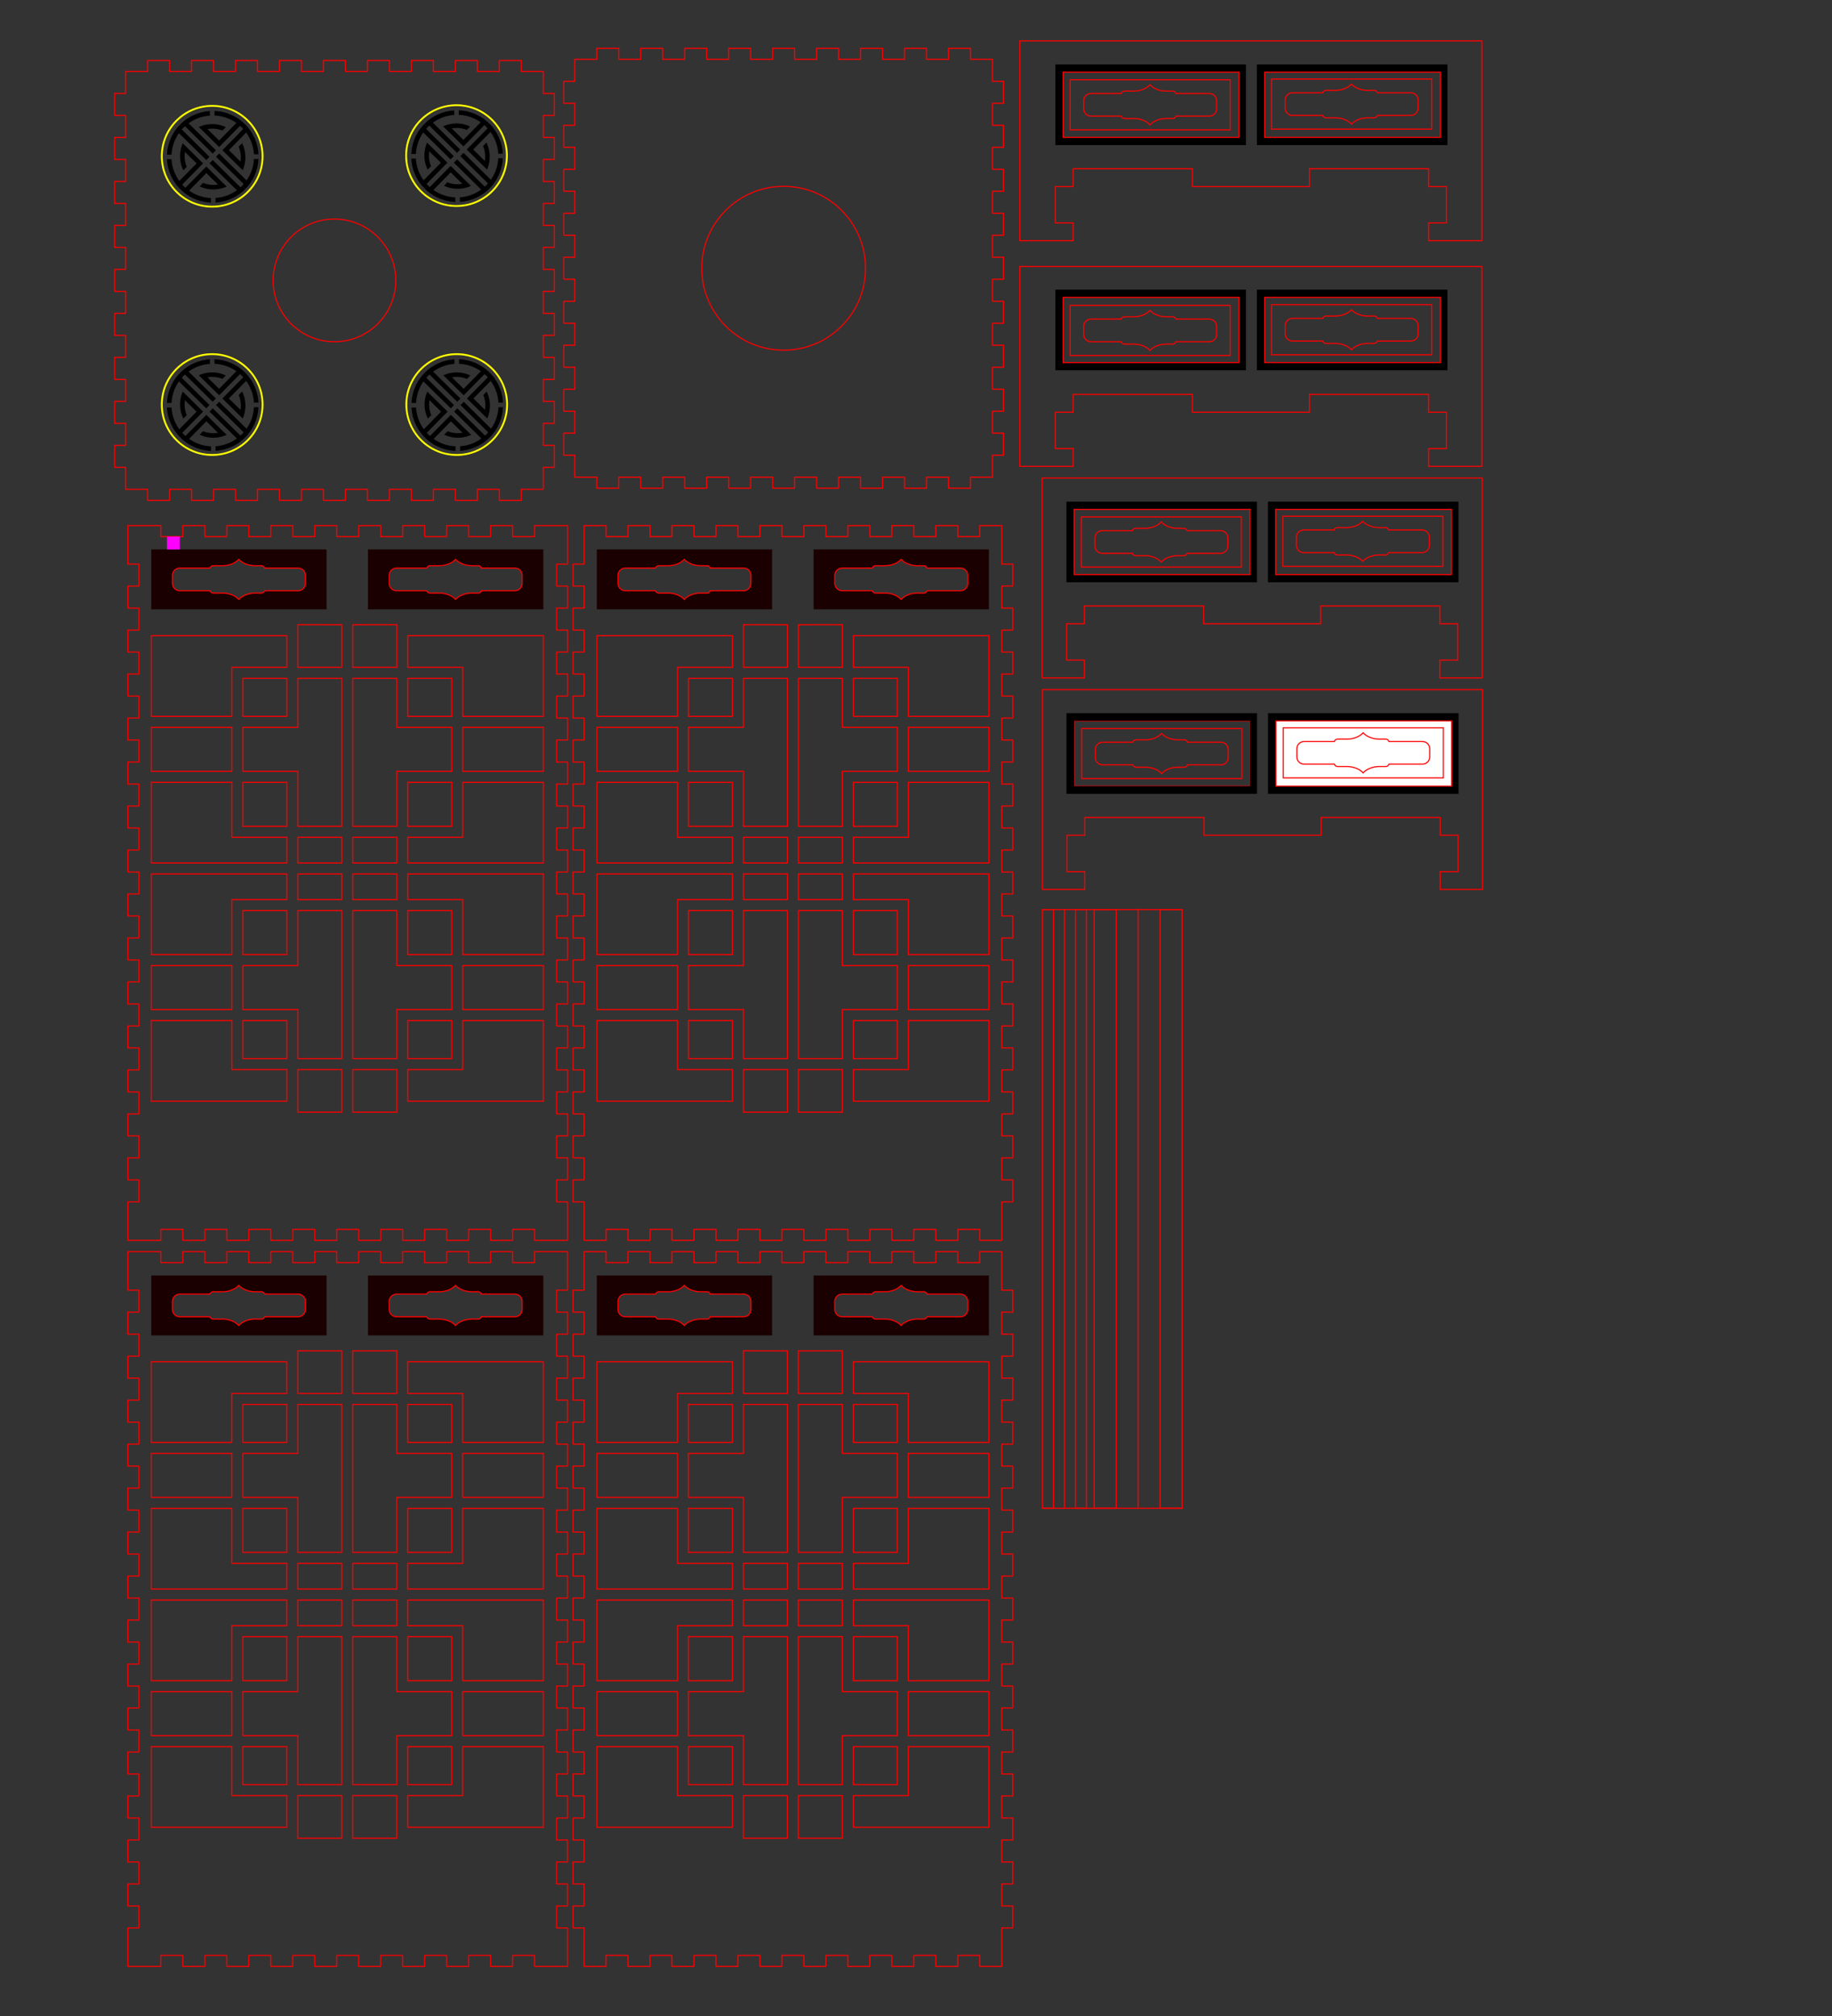 <?xml version="1.0" encoding="UTF-8" standalone="no"?>
<!-- Created with Inkscape (http://www.inkscape.org/) -->

<svg
   width="500mm"
   height="550mm"
   viewBox="0 0 500 550"
   version="1.1"
   id="svg1"
   xml:space="preserve"
   inkscape:version="1.3.2 (091e20e, 2023-11-25, custom)"
   sodipodi:docname="drawing-2.svg"
   inkscape:export-filename="lantern.svg"
   inkscape:export-xdpi="96"
   inkscape:export-ydpi="96"
   xmlns:inkscape="http://www.inkscape.org/namespaces/inkscape"
   xmlns:sodipodi="http://sodipodi.sourceforge.net/DTD/sodipodi-0.dtd"
   xmlns="http://www.w3.org/2000/svg"
   xmlns:svg="http://www.w3.org/2000/svg"><rect x="0" y="0" width="500" height="550" fill="#333333" stroke="none"/><sodipodi:namedview
     id="namedview1"
     pagecolor="#ffffff"
     bordercolor="#000000"
     borderopacity="0.25"
     inkscape:showpageshadow="2"
     inkscape:pageopacity="0.0"
     inkscape:pagecheckerboard="0"
     inkscape:deskcolor="#d1d1d1"
     inkscape:document-units="mm"
     showguides="true"
     showgrid="false"
     inkscape:zoom="0.5"
     inkscape:cx="696"
     inkscape:cy="755"
     inkscape:window-width="1920"
     inkscape:window-height="991"
     inkscape:window-x="-9"
     inkscape:window-y="-9"
     inkscape:window-maximized="1"
     inkscape:current-layer="layer1"><sodipodi:guide
       position="41.464,524.5"
       orientation="0,-1"
       id="guide4"
       inkscape:locked="false" /><sodipodi:guide
       position="32.464,403"
       orientation="0,-1"
       id="guide6"
       inkscape:locked="false" /><inkscape:grid
       id="grid7"
       units="mm"
       originx="0"
       originy="0"
       spacingx="1"
       spacingy="1"
       empcolor="#0099e5"
       empopacity="0.302"
       color="#0099e5"
       opacity="0.149"
       empspacing="5"
       dotted="false"
       gridanglex="30"
       gridanglez="30"
       visible="false" /><sodipodi:guide
       position="34.897,192.027"
       orientation="1,0"
       id="guide322"
       inkscape:locked="false" /><sodipodi:guide
       position="227.126,185.679"
       orientation="0,-1"
       id="guide330"
       inkscape:locked="false" /><sodipodi:guide
       position="353.889,202.343"
       orientation="0,1"
       id="guide331"
       inkscape:locked="false" /><sodipodi:guide
       position="162.879,193.855"
       orientation="1,0"
       id="guide332"
       inkscape:locked="false" /><sodipodi:guide
       position="269.897,178.487"
       orientation="1,0"
       id="guide333"
       inkscape:locked="false" /><sodipodi:guide
       position="41.281,167.487"
       orientation="1,0"
       id="guide334"
       inkscape:locked="false" /><sodipodi:guide
       position="148.281,167.487"
       orientation="1,0"
       id="guide335"
       inkscape:locked="false" /><sodipodi:guide
       position="47.311,400.107"
       orientation="0,-1"
       id="guide336"
       inkscape:locked="false" /><sodipodi:guide
       position="353.889,191.343"
       orientation="1,0"
       id="guide337"
       inkscape:locked="false" /><sodipodi:guide
       position="284.523,318.945"
       orientation="1,0"
       id="guide338"
       inkscape:locked="false" /><sodipodi:guide
       position="356.889,195.773"
       orientation="-1,0"
       id="guide339"
       inkscape:locked="false" /><sodipodi:guide
       position="287.523,301.856"
       orientation="0,1"
       id="guide340"
       inkscape:locked="false" /><sodipodi:guide
       position="348.589,323.041"
       orientation="0,-1"
       id="guide341"
       inkscape:locked="false" /><sodipodi:guide
       position="341.565,381.859"
       orientation="0,-1"
       id="guide342"
       inkscape:locked="false" /><sodipodi:guide
       position="91.281,490.237"
       orientation="0,-1"
       id="guide416"
       inkscape:locked="false" /><sodipodi:guide
       position="74.544,473.5"
       orientation="1,0"
       id="guide417"
       inkscape:locked="false" /><sodipodi:guide
       position="91.281,456.763"
       orientation="0,-1"
       id="guide418"
       inkscape:locked="false" /><sodipodi:guide
       position="108.018,473.5"
       orientation="1,0"
       id="guide419"
       inkscape:locked="false" /><sodipodi:guide
       position="404.45,425.315"
       orientation="1,0"
       id="guide422"
       inkscape:locked="false" /><sodipodi:guide
       position="276.397,123.027"
       orientation="1,0"
       id="guide423"
       inkscape:locked="false" /></sodipodi:namedview><defs
     id="defs1" /><g
     inkscape:label="Layer 1"
     inkscape:groupmode="layer"
     id="layer1"><g
       id="p-5"
       style="fill:none;fill-opacity:1;stroke:#ff0000;stroke-width:0.3;stroke-linecap:round;stroke-linejoin:round;stroke-dasharray:none;stroke-opacity:1"
       transform="translate(21.281,6.5)"><path
         d="m 13,127 h 6 v 3 h 6 v -3 h 6 v 3 h 6 v -3 h 6 v 3 h 6 v -3 h 6 v 3 h 6 v -3 h 6 v 3 h 6 v -3 h 6 v 3 h 6 v -3 h 6 v 3 h 6 v -3 h 6 v 3 h 6 v -3 h 6 v 3 h 6 v -3 h 6 v -6 h 3 v -6 h -3 v -6 h 3 v -6 h -3 v -6 h 3 v -6 h -3 v -6 h 3 v -6 h -3 v -6 h 3 v -6 h -3 v -6 h 3 v -6 h -3 v -6 h 3 v -6 h -3 v -6 h 3 v -6 h -3 v -6 h 3 v -6 h -3 v -6 h -6 v -3 h -6 v 3 h -6 v -3 h -6 v 3 h -6 v -3 h -6 v 3 h -6 v -3 h -6 v 3 h -6 v -3 h -6 v 3 h -6 v -3 h -6 v 3 h -6 v -3 h -6 v 3 h -6 v -3 h -6 v 3 h -6 v -3 h -6 v 3 h -6 v 6 h -3 v 6 h 3 v 6 h -3 v 6 h 3 v 6 h -3 v 6 h 3 v 6 h -3 v 6 h 3 v 6 h -3 v 6 h 3 v 6 h -3 v 6 h 3 v 6 h -3 v 6 h 3 v 6 h -3 v 6 h 3 v 6 h -3 v 6 h 3 v 6"
         stroke="#000000"
         stroke-width="0.05"
         id="path6"
         style="fill:none;fill-opacity:1;stroke:#ff0000;stroke-width:0.3;stroke-dasharray:none;stroke-opacity:1" /></g><path
       d="m 156.879,130.183 h 6 v 3 h 6 v -3 h 6 v 3 h 6 v -3 h 6 v 3 h 6 v -3 h 6 v 3 h 6 v -3 h 6 v 3 h 6 v -3 h 6 v 3 h 6 v -3 h 6 v 3 h 6 v -3 h 6 v 3 h 6 v -3 h 6 v 3 h 6 v -3 h 6 v -6 h 3 v -6 h -3 v -6 h 3 v -6 h -3 v -6 h 3 v -6 h -3 v -6 h 3 v -6 h -3 v -6 h 3 v -6 h -3 v -6 h 3 v -6 h -3 v -6 h 3 v -6 h -3 v -6 h 3 v -6 h -3 v -6 h 3 v -6 h -3 v -6 h -6 v -3 h -6 v 3 h -6 v -3 h -6 v 3 h -6 v -3 h -6 v 3 h -6 v -3 h -6 v 3 h -6 v -3 h -6 v 3 h -6 v -3 h -6 v 3 h -6 v -3 h -6 v 3 h -6 v -3 h -6 v 3 h -6 v -3 h -6 v 3 h -6 v 6 h -3 v 6 h 3 v 6 h -3 v 6 h 3 v 6 h -3 v 6 h 3 v 6 h -3 v 6 h 3 v 6 h -3 v 6 h 3 v 6 h -3 v 6 h 3 v 6 h -3 v 6 h 3 v 6 h -3 v 6 h 3 v 6 h -3 v 6 h 3 v 6"
       stroke="#000000"
       stroke-width="0.05"
       id="path7"
       style="fill:none;fill-opacity:1;stroke:#ff0000;stroke-width:0.3;stroke-linecap:round;stroke-linejoin:round;stroke-dasharray:none;stroke-opacity:1" /><circle
       style="fill:none;fill-opacity:1;stroke:#ff0000;stroke-width:0.3;stroke-linecap:round;stroke-linejoin:round;stroke-miterlimit:3;stroke-dasharray:none;stroke-opacity:1;paint-order:markers fill stroke"
       id="path342"
       cx="213.879"
       cy="73.183"
       r="22.35" /><circle
       style="fill:none;fill-opacity:1;stroke:#ff0000;stroke-width:0.3;stroke-linecap:round;stroke-linejoin:round;stroke-miterlimit:3;stroke-dasharray:none;stroke-opacity:1;paint-order:markers fill stroke"
       id="path342-1"
       cx="91.281"
       cy="76.5"
       r="16.737" /><g
       id="g322"><path
         d="m 37.897,536.473 h 6 v -3 h 6 v 3 h 6 v -3 h 6 v 3 h 6 v -3 h 6 v 3 h 6 v -3 h 6 v 3 h 6 v -3 h 6 v 3 h 6 v -3 h 6 v 3 h 6 v -3 h 6 v 3 h 6 v -3 h 6 v 3 h 6 v -3 h 6 v 3 h 6 3 v -3 -7.5 h -3 v -6 h 3 v -6 h -3 v -6 h 3 v -6 h -3 v -6 h 3 v -6 h -3 v -6 h 3 v -6 h -3 v -6 h 3 v -6 h -3 v -6 h 3 v -6 h -3 v -6 h 3 v -6 h -3 v -6 h 3 v -6 h -3 v -6 h 3 v -6 h -3 v -6 h 3 v -6 h -3 v -6 h 3 v -6 h -3 v -6 h 3 v -6 h -3 v -6 h 3 v -6 h -3 v -6 h 3 v -6 h -3 v -6 h 3 v -7.5 -3 h -3 -6 v 3 h -6 v -3 h -6 v 3 h -6 v -3 h -6 v 3 h -6 v -3 h -6 v 3 h -6 v -3 h -6 v 3 h -6 v -3 h -6 v 3 h -6 v -3 h -6 v 3 h -6 v -3 h -6 v 3 h -6 v -3 h -6 v 3 h -6 v -3 h -6 -3 v 3 7.5 h 3 v 6 h -3 v 6 h 3 v 6 h -3 v 6 h 3 v 6 h -3 v 6 h 3 v 6 h -3 v 6 h 3 v 6 h -3 v 6 h 3 v 6 h -3 v 6 h 3 v 6 h -3 v 6 h 3 v 6 h -3 v 6 h 3 v 6 h -3 v 6 h 3 v 6 h -3 v 6 h 3 v 6 h -3 v 6 h 3 v 6 h -3 v 6 h 3 v 6 h -3 v 6 h 3 v 6 h -3 v 6 h 3 v 6 h -3 v 7.5 3 h 3"
         stroke="#000000"
         stroke-width="0.05"
         id="path2"
         style="fill:none;stroke:#fb0000;stroke-width:0.3;stroke-linecap:round;stroke-linejoin:round;stroke-dasharray:none;stroke-opacity:1" /><path
         d="m 159.397,536.473 h 6 v -3 h 6 v 3 h 6 v -3 h 6 v 3 h 6 v -3 h 6 v 3 h 6 v -3 h 6 v 3 h 6 v -3 h 6 v 3 h 6 v -3 h 6 v 3 h 6 v -3 h 6 v 3 h 6 v -3 h 6 v 3 h 6 v -3 h 6 v 3 h 6 v -3 -7.5 h 3 v -6 h -3 v -6 h 3 v -6 h -3 v -6 h 3 v -6 h -3 v -6 h 3 v -6 h -3 v -6 h 3 v -6 h -3 v -6 h 3 v -6 h -3 v -6 h 3 v -6 h -3 v -6 h 3 v -6 h -3 v -6 h 3 v -6 h -3 v -6 h 3 v -6 h -3 v -6 h 3 v -6 h -3 v -6 h 3 v -6 h -3 v -6 h 3 v -6 h -3 v -6 h 3 v -6 h -3 v -6 h 3 v -6 h -3 v -7.5 -3 h -6 v 3 h -6 v -3 h -6 v 3 h -6 v -3 h -6 v 3 h -6 v -3 h -6 v 3 h -6 v -3 h -6 v 3 h -6 v -3 h -6 v 3 h -6 v -3 h -6 v 3 h -6 v -3 h -6 v 3 h -6 v -3 h -6 v 3 h -6 v -3 h -6 v 3 7.5 h -3 v 6 h 3 v 6 h -3 v 6 h 3 v 6 h -3 v 6 h 3 v 6 h -3 v 6 h 3 v 6 h -3 v 6 h 3 v 6 h -3 v 6 h 3 v 6 h -3 v 6 h 3 v 6 h -3 v 6 h 3 v 6 h -3 v 6 h 3 v 6 h -3 v 6 h 3 v 6 h -3 v 6 h 3 v 6 h -3 v 6 h 3 v 6 h -3 v 6 h 3 v 6 h -3 v 6 h 3 v 6 h -3 v 6 h 3 v 7.5 3"
         stroke="#000000"
         stroke-width="0.05"
         id="path3"
         style="fill:none;stroke:#ff0000;stroke-width:0.3;stroke-linecap:round;stroke-linejoin:round;stroke-dasharray:none;stroke-opacity:1" /><path
         d="M 108.281,501.5 V 489.881 H 96.281 v 11.619 z M 81.281,368.513 v 11.633 h 12 v -11.619 z m 27,0 -12,0.014 v 11.619 h 12 z m -67,3 v 22 h 22 v -13.367 h 15 v -8.633 z m 70,0 v 8.633 h 15 v 13.367 h 22 V 371.513 Z m -45,11.633 h 12 v 10.367 h -12 z m 0,0 v 10.367 h 12 v -10.367 z m 15,0 h 12 v 40.367 h -12 v -15 h -15 v -12 h 15 z m 0,0 v 13.367 h -15 v 12 h 15 v 15 h 12 v -40.367 z m 15,0 h 12 v 13.367 h 15 v 12 h -15 v 15 H 96.281 Z m 15,28.367 h 12 v 12 h -12 z m 15,0 h 22 v 22 h -37 v -7 h 15 z m -45,15 h 12 v 7 h -12 z m 15,0 h 12 v 7 H 96.281 Z m -55,10 h 37 v 7 h -15 v 15 h -22 z m 40,0 h 12 v 7 h -12 z m 15,0 h 12 v 7 H 96.281 Z m 15,0 h 37 v 22 h -22 v -12 -3 h -15 z M 96.281,383.146 v 40.367 h 12 v -15 h 15 v -12 h -15 v -13.367 z m 15,0 h 12 v 10.367 h -12 z m 0,0 v 10.367 h 12 v -10.367 z m -70,13.367 v 12 h 22 v -12 z m 85,0 v 12 h 22 v -12 z m -85,15 v 22 h 37 v -7 h -15 v -15 z m 25,0 v 12 h 12 v -12 z m 45,0 v 12 h 12 v -12 z m 15,0 v 15 h -15 v 7 h 37 v -22 z m -45,15 v 7 h 12 v -7 z m 15,0 v 7 h 12 v -7 z m -55,10 v 22 h 22 v -15 h 15 v -7 z m 40,0 v 7 h 12 v -7 z m -15,10 v 12 h 12 v -12 z m 15,0 v 15 h -15 v 12 h 15 v 13.367 h 12 v -40.367 z m 15,0 v 40.367 h 12 v -13.367 h 15 v -12 h -15 v -15 z m 15,0 v 12 h 12 v -12 z m -70,15 v 12 h 22 v -12 z m 85,0 v 12 h 22 V 461.513 Z M 41.281,476.513 v 22 h 37 v -8.633 H 63.281 V 476.513 Z m 25,0 v 10.367 h 12 V 476.513 Z m 45,0 v 10.367 h 12 V 476.513 Z m 15,0 v 13.367 h -3 -12 v 8.633 h 37 V 476.513 Z m -33,13.367 h -12 v 11.619 h 12 z"
         style="fill:none;stroke:#ff0000;stroke-width:0.3;stroke-miterlimit:3;stroke-dasharray:none;stroke-opacity:1;paint-order:markers fill stroke"
         id="path1"
         sodipodi:nodetypes="cccccccccccccccccccccccccccccccccccccccccccccccccccccccccccccccccccccccccccccccccccccccccccccccccccccccccccccccccccccccccccccccccccccccccccccccccccccccccccccccccccccccccccccccccccccccccccccccccccccccccccccccccccccccccccccccccccccccccccccccccccccccccccccccc" /><path
         d="m 229.897,501.5 v -11.619 h -12 v 11.619 z m -27,-132.987 v 11.633 h 12 v -11.619 z m 27,0 -12,0.014 v 11.619 h 12 z m -67,3 v 22 h 22 v -13.367 h 15 v -8.633 z m 70,0 v 8.633 h 15 v 13.367 h 22 V 371.513 Z m -45,11.633 h 12 v 10.367 h -12 z m 0,0 v 10.367 h 12 v -10.367 z m 15,0 h 12 v 40.367 h -12 v -15 h -15 v -12 h 15 z m 0,0 v 13.367 h -15 v 12 h 15 v 15 h 12 v -40.367 z m 15,0 h 12 v 13.367 h 15 v 12 h -15 v 15 H 217.897 Z m 15,28.367 h 12 v 12 h -12 z m 15,0 h 22 v 22 h -37 v -7 h 15 z m -45,15 h 12 v 7 h -12 z m 15,0 h 12 v 7 H 217.897 Z m -55,10 h 37 v 7 h -15 v 15 h -22 z m 40,0 h 12 v 7 h -12 z m 15,0 h 12 v 7 H 217.897 Z m 15,0 h 37 v 22 h -22 v -12 -3 h -15 z M 217.897,383.146 v 40.367 h 12 v -15 h 15 v -12 h -15 v -13.367 z m 15,0 h 12 v 10.367 h -12 z m 0,0 v 10.367 h 12 v -10.367 z m -70,13.367 v 12 h 22 v -12 z m 85,0 v 12 h 22 v -12 z m -85,15 v 22 h 37 v -7 h -15 v -15 z m 25,0 v 12 h 12 v -12 z m 45,0 v 12 h 12 v -12 z m 15,0 v 15 h -15 v 7 h 37 v -22 z m -45,15 v 7 h 12 v -7 z m 15,0 v 7 h 12 v -7 z m -55,10 v 22 h 22 v -15 h 15 v -7 z m 40,0 v 7 h 12 v -7 z m -15,10 v 12 h 12 v -12 z m 15,0 v 15 h -15 v 12 h 15 v 13.367 h 12 v -40.367 z m 15,0 v 40.367 h 12 v -13.367 h 15 v -12 h -15 v -15 z m 15,0 v 12 h 12 v -12 z m -70,15 v 12 h 22 v -12 z m 85,0 v 12 h 22 v -12 z m -85,15 v 22 h 37 v -8.633 H 184.897 V 476.513 Z m 25,0 v 10.367 h 12 V 476.513 Z m 45,0 v 10.367 h 12 V 476.513 Z m 15,0 v 13.367 h -3 -12 v 8.633 h 37 V 476.513 Z m -33,13.367 h -12 v 11.619 h 12 z"
         style="fill:none;stroke:#ff0000;stroke-width:0.3;stroke-miterlimit:3;stroke-dasharray:none;stroke-opacity:1;paint-order:markers fill stroke"
         id="path1-9"
         sodipodi:nodetypes="cccccccccccccccccccccccccccccccccccccccccccccccccccccccccccccccccccccccccccccccccccccccccccccccccccccccccccccccccccccccccccccccccccccccccccccccccccccccccccccccccccccccccccccccccccccccccccccccccccccccccccccccccccccccccccccccccccccccccccccccccccccccccccccccc" /></g><path
       d="m 222.056,347.968 v 16.352 h 47.84 v -16.352 z m 23.879,2.703 c 1.555,1.736 4.21,1.736 4.21,1.736 h 1.978 c 0.409,0 0.751,0.273 0.855,0.648 h 9.139 c 1.108,0 2,0.892 2,2 v 2.181 c 0,1.108 -0.892,2 -2,2 h -9.14 c -0.105,0.374 -0.446,0.647 -0.855,0.647 h -1.978 c 0,0 -2.655,1.8e-4 -4.21,1.736 -1.555,-1.736 -4.21,-1.736 -4.21,-1.736 h -2.773 c -0.408,0 -0.75,-0.273 -0.855,-0.647 h -8.262 c -1.108,0 -2,-0.892 -2,-2 v -2.181 c 0,-1.108 0.892,-2 2,-2 h 8.261 c 0.105,-0.374 0.447,-0.648 0.855,-0.648 h 2.773 c 0,0 2.655,-1.8e-4 4.21,-1.736 z"
       style="fill:#1a0000;stroke-width:0.3;stroke-miterlimit:3;paint-order:markers fill stroke"
       id="path330" /><path
       d="m 245.935,350.671 c -1.555,1.736 -4.21,1.736 -4.21,1.736 h -2.773 c -0.409,0 -0.751,0.273 -0.855,0.648 h -8.261 c -1.108,0 -2,0.892 -2,2 v 2.181 c 0,1.108 0.892,2 2,2 h 8.262 c 0.105,0.374 0.446,0.647 0.855,0.647 h 2.773 c 0,0 2.655,1.8e-4 4.21,1.736 1.555,-1.736 4.21,-1.736 4.21,-1.736 h 1.978 c 0.408,0 0.75,-0.273 0.855,-0.647 h 9.14 c 1.108,0 2,-0.892 2,-2 v -2.181 c 0,-1.108 -0.892,-2 -2,-2 h -9.139 c -0.105,-0.374 -0.447,-0.648 -0.855,-0.648 h -1.978 c 0,0 -2.655,-1.8e-4 -4.21,-1.736 z"
       style="fill:none;stroke:#ff0000;stroke-width:0.3;stroke-miterlimit:3;paint-order:markers fill stroke"
       id="path329" /><path
       d="m 162.879,347.968 v 16.352 h 47.84 v -16.352 z m 23.879,2.703 c 1.555,1.736 4.21,1.736 4.21,1.736 h 1.978 c 0.409,0 0.751,0.273 0.855,0.648 h 9.139 c 1.108,0 2,0.892 2,2 v 2.181 c 0,1.108 -0.892,2 -2,2 h -9.14 c -0.105,0.374 -0.446,0.647 -0.855,0.647 h -1.978 c 0,0 -2.655,1.8e-4 -4.21,1.736 -1.555,-1.736 -4.21,-1.736 -4.21,-1.736 h -2.773 c -0.408,0 -0.75,-0.273 -0.855,-0.647 h -8.262 c -1.108,0 -2,-0.892 -2,-2 v -2.181 c 0,-1.108 0.892,-2 2,-2 h 8.261 c 0.105,-0.374 0.447,-0.648 0.855,-0.648 h 2.773 c 0,0 2.655,-1.8e-4 4.21,-1.736 z"
       style="fill:#1a0000;stroke-width:0.3;stroke-miterlimit:3;paint-order:markers fill stroke"
       id="path330-3" /><path
       d="m 186.757,350.671 c -1.555,1.736 -4.21,1.736 -4.21,1.736 h -2.773 c -0.409,0 -0.751,0.273 -0.855,0.648 h -8.261 c -1.108,0 -2,0.892 -2,2 v 2.181 c 0,1.108 0.892,2 2,2 h 8.262 c 0.105,0.374 0.446,0.647 0.855,0.647 h 2.773 c 0,0 2.655,1.8e-4 4.21,1.736 1.555,-1.736 4.21,-1.736 4.21,-1.736 h 1.978 c 0.408,0 0.75,-0.273 0.855,-0.647 h 9.14 c 1.108,0 2,-0.892 2,-2 v -2.181 c 0,-1.108 -0.892,-2 -2,-2 h -9.139 c -0.105,-0.374 -0.447,-0.648 -0.855,-0.648 h -1.978 c 0,0 -2.655,-1.8e-4 -4.21,-1.736 z"
       style="fill:none;stroke:#ff0000;stroke-width:0.3;stroke-miterlimit:3;paint-order:markers fill stroke"
       id="path329-7" /><path
       d="m 37.907,338.393 h 6 v -3 h 6 v 3 h 6 v -3 h 6 v 3 h 6 v -3 h 6 v 3 h 6 v -3 h 6 v 3 h 6 v -3 h 6 v 3 h 6 v -3 h 6 v 3 h 6 v -3 h 6 v 3 h 6 v -3 h 6 v 3 h 6 v -3 h 6 v 3 h 6 3 v -3 -7.5 h -3 v -6 h 3 v -6 h -3 v -6 h 3 v -6 h -3 v -6 h 3 v -6 h -3 v -6 h 3 v -6 h -3 v -6 h 3 v -6 h -3 v -6 h 3 v -6 h -3 v -6 h 3 v -6 h -3 v -6 h 3 v -6 h -3 v -6 h 3 v -6 h -3 v -6 h 3 v -6 h -3 v -6 h 3 v -6 h -3 v -6 h 3 v -6 h -3 v -6 h 3 v -6 h -3 v -6 h 3 v -6 h -3 v -6 h 3 v -7.5 -3 h -3 -6 v 3 h -6 v -3 h -6 v 3 h -6 v -3 h -6 v 3 h -6 v -3 h -6 v 3 h -6 v -3 h -6 v 3 h -6 v -3 h -6 v 3 h -6 v -3 h -6 v 3 h -6 v -3 h -6 v 3 h -6 v -3 h -6 v 3 h -6 v -3 h -6 -3 v 3 7.5 h 3 v 6 h -3 v 6 h 3 v 6 h -3 v 6 h 3 v 6 h -3 v 6 h 3 v 6 h -3 v 6 h 3 v 6 h -3 v 6 h 3 v 6 h -3 v 6 h 3 v 6 h -3 v 6 h 3 v 6 h -3 v 6 h 3 v 6 h -3 v 6 h 3 v 6 h -3 v 6 h 3 v 6 h -3 v 6 h 3 v 6 h -3 v 6 h 3 v 6 h -3 v 6 h 3 v 6 h -3 v 6 h 3 v 6 h -3 v 7.5 3 h 3"
       stroke="#000000"
       stroke-width="0.05"
       id="path2-6"
       style="fill:none;stroke:#fb0000;stroke-width:0.3;stroke-linecap:round;stroke-linejoin:round;stroke-dasharray:none;stroke-opacity:1" /><path
       d="m 159.407,338.393 h 6 v -3 h 6 v 3 h 6 v -3 h 6 v 3 h 6 v -3 h 6 v 3 h 6 v -3 h 6 v 3 h 6 v -3 h 6 v 3 h 6 v -3 h 6 v 3 h 6 v -3 h 6 v 3 h 6 v -3 h 6 v 3 h 6 v -3 h 6 v 3 h 6 v -3 -7.5 h 3 v -6 h -3 v -6 h 3 v -6 h -3 v -6 h 3 v -6 h -3 v -6 h 3 v -6 h -3 v -6 h 3 v -6 h -3 v -6 h 3 v -6 h -3 v -6 h 3 v -6 h -3 v -6 h 3 v -6 h -3 v -6 h 3 v -6 h -3 v -6 h 3 v -6 h -3 v -6 h 3 v -6 h -3 v -6 h 3 v -6 h -3 v -6 h 3 v -6 h -3 v -6 h 3 v -6 h -3 v -6 h 3 v -6 h -3 v -7.5 -3 h -6 v 3 h -6 v -3 h -6 v 3 h -6 v -3 h -6 v 3 h -6 v -3 h -6 v 3 h -6 v -3 h -6 v 3 h -6 v -3 h -6 v 3 h -6 v -3 h -6 v 3 h -6 v -3 h -6 v 3 h -6 v -3 h -6 v 3 h -6 v -3 h -6 v 3 7.5 h -3 v 6 h 3 v 6 h -3 v 6 h 3 v 6 h -3 v 6 h 3 v 6 h -3 v 6 h 3 v 6 h -3 v 6 h 3 v 6 h -3 v 6 h 3 v 6 h -3 v 6 h 3 v 6 h -3 v 6 h 3 v 6 h -3 v 6 h 3 v 6 h -3 v 6 h 3 v 6 h -3 v 6 h 3 v 6 h -3 v 6 h 3 v 6 h -3 v 6 h 3 v 6 h -3 v 6 h 3 v 6 h -3 v 6 h 3 v 7.5 3"
       stroke="#000000"
       stroke-width="0.05"
       id="path3-7"
       style="fill:none;stroke:#ff0000;stroke-width:0.3;stroke-linecap:round;stroke-linejoin:round;stroke-dasharray:none;stroke-opacity:1" /><path
       d="M 108.292,303.42 V 291.801 H 96.292 v 11.619 z M 81.292,170.434 v 11.633 h 12 v -11.619 z m 27,0 -12,0.014 v 11.619 h 12 z m -67,3 v 22 h 22 v -13.367 h 15 v -8.633 z m 70,0 v 8.633 h 15 v 13.367 h 22 v -22 z m -45,11.633 h 12 v 10.367 h -12 z m 0,0 v 10.367 h 12 v -10.367 z m 15,0 h 12 v 40.367 h -12 v -15 h -15 v -12 h 15 z m 0,0 v 13.367 h -15 v 12 h 15 v 15 h 12 v -40.367 z m 15,0 h 12 v 13.367 h 15 v 12 h -15 v 15 H 96.292 Z m 15,28.367 h 12 v 12 h -12 z m 15,0 h 22 v 22 h -37 v -7 h 15 z m -45,15 h 12 v 7 h -12 z m 15,0 h 12 v 7 H 96.292 Z m -55,10 h 37 v 7 h -15 v 15 h -22 z m 40,0 h 12 v 7 h -12 z m 15,0 h 12 v 7 H 96.292 Z m 15,0 h 37 v 22 h -22 v -12 -3 h -15 z M 96.292,185.066 v 40.367 h 12 v -15 h 15 v -12 h -15 v -13.367 z m 15,0 h 12 v 10.367 h -12 z m 0,0 v 10.367 h 12 v -10.367 z m -70,13.367 v 12 h 22 v -12 z m 85,0 v 12 h 22 v -12 z m -85,15 v 22 h 37 v -7 h -15 v -15 z m 25,0 v 12 h 12 v -12 z m 45,0 v 12 h 12 v -12 z m 15,0 v 15 h -15 v 7 h 37 v -22 z m -45,15 v 7 h 12 v -7 z m 15,0 v 7 h 12 v -7 z m -55,10 v 22 h 22 v -15 h 15 v -7 z m 40,0 v 7 h 12 v -7 z m -15,10 v 12 h 12 v -12 z m 15,0 v 15 h -15 v 12 h 15 v 13.367 h 12 v -40.367 z m 15,0 v 40.367 h 12 v -13.367 h 15 v -12 h -15 v -15 z m 15,0 v 12 h 12 v -12 z m -70,15 v 12 h 22 v -12 z m 85,0 v 12 h 22 v -12 z m -85,15 v 22 h 37 v -8.633 h -15 v -13.367 z m 25,0 v 10.367 h 12 v -10.367 z m 45,0 v 10.367 h 12 v -10.367 z m 15,0 v 13.367 h -3 -12 v 8.633 h 37 v -22 z m -33,13.367 h -12 v 11.619 h 12 z"
       style="fill:none;stroke:#ff0000;stroke-width:0.3;stroke-miterlimit:3;stroke-dasharray:none;stroke-opacity:1;paint-order:markers fill stroke"
       id="path1-4"
       sodipodi:nodetypes="cccccccccccccccccccccccccccccccccccccccccccccccccccccccccccccccccccccccccccccccccccccccccccccccccccccccccccccccccccccccccccccccccccccccccccccccccccccccccccccccccccccccccccccccccccccccccccccccccccccccccccccccccccccccccccccccccccccccccccccccccccccccccccccccc" /><path
       d="M 229.907,303.42 V 291.801 H 217.908 v 11.619 z M 202.907,170.434 v 11.633 h 12 v -11.619 z m 27,0 -12,0.014 v 11.619 h 12 z m -67,3 v 22 h 22 v -13.367 h 15 v -8.633 z m 70,0 v 8.633 h 15 v 13.367 h 22 v -22 z m -45,11.633 h 12 v 10.367 h -12 z m 0,0 v 10.367 h 12 v -10.367 z m 15,0 h 12 v 40.367 h -12 v -15 h -15 v -12 h 15 z m 0,0 v 13.367 h -15 v 12 h 15 v 15 h 12 v -40.367 z m 15,0 h 12 v 13.367 h 15 v 12 h -15 v 15 h -12 z m 15,28.367 h 12 v 12 h -12 z m 15,0 h 22 v 22 h -37 v -7 h 15 z m -45,15 h 12 v 7 h -12 z m 15,0 h 12 v 7 h -12 z m -55,10 h 37 v 7 h -15 v 15 h -22 z m 40,0 h 12 v 7 h -12 z m 15,0 h 12 v 7 h -12 z m 15,0 h 37 v 22 h -22 v -12 -3 h -15 z m -15,-53.367 v 40.367 h 12 v -15 h 15 v -12 h -15 v -13.367 z m 15,0 h 12 v 10.367 h -12 z m 0,0 v 10.367 h 12 v -10.367 z m -70,13.367 v 12 h 22 v -12 z m 85,0 v 12 h 22 v -12 z m -85,15 v 22 h 37 v -7 h -15 v -15 z m 25,0 v 12 h 12 v -12 z m 45,0 v 12 h 12 v -12 z m 15,0 v 15 h -15 v 7 h 37 v -22 z m -45,15 v 7 h 12 v -7 z m 15,0 v 7 h 12 v -7 z m -55,10 v 22 h 22 v -15 h 15 v -7 z m 40,0 v 7 h 12 v -7 z m -15,10 v 12 h 12 v -12 z m 15,0 v 15 h -15 v 12 h 15 v 13.367 h 12 v -40.367 z m 15,0 v 40.367 h 12 v -13.367 h 15 v -12 h -15 v -15 z m 15,0 v 12 h 12 v -12 z m -70,15 v 12 h 22 v -12 z m 85,0 v 12 h 22 v -12 z m -85,15 v 22 h 37 v -8.633 h -15 v -13.367 z m 25,0 v 10.367 h 12 v -10.367 z m 45,0 v 10.367 h 12 v -10.367 z m 15,0 v 13.367 h -3 -12 v 8.633 h 37 v -22 z m -33,13.367 h -12 v 11.619 h 12 z"
       style="fill:none;stroke:#ff0000;stroke-width:0.3;stroke-miterlimit:3;stroke-dasharray:none;stroke-opacity:1;paint-order:markers fill stroke"
       id="path1-9-4"
       sodipodi:nodetypes="cccccccccccccccccccccccccccccccccccccccccccccccccccccccccccccccccccccccccccccccccccccccccccccccccccccccccccccccccccccccccccccccccccccccccccccccccccccccccccccccccccccccccccccccccccccccccccccccccccccccccccccccccccccccccccccccccccccccccccccccccccccccccccccccc" /><g
       id="g419"
       transform="translate(-10.814,-153.085)"><rect
         style="fill:none;fill-opacity:1;stroke:#ff0000;stroke-width:0.3;stroke-miterlimit:3;stroke-dasharray:none;stroke-opacity:1;paint-order:markers fill stroke"
         id="rect336"
         width="47.973"
         height="17.8"
         x="303.989"
         y="349.757" /><path
         d="m 356.889,347.657 v 22 h 52 v -22 z m 2.1,2.1 h 47.973 v 17.799 h -47.973 z"
         style="stroke-width:0.3;stroke-miterlimit:3;paint-order:markers fill stroke"
         id="path338" /><path
         d="m 301.889,347.657 v 22 h 52 v -22 z m 2.1,2.1 h 47.973 v 17.799 h -47.973 z"
         style="stroke-width:0.3;stroke-miterlimit:3;paint-order:markers fill stroke"
         id="path338-0" /><path
         d="m 359.034,349.757 v 17.799 h 47.973 V 349.757 Z"
         style="fill:#ffffff;stroke:#ff0000;stroke-width:0.3;stroke-miterlimit:3;paint-order:markers fill stroke"
         id="path337" /><g
         id="g53-8-7-0"
         transform="translate(-38.199,175.316)"
         style="fill:none"><path
           d="m 333.536,165.897 v 54.529 l 6.7,-10e-6 h 4.85 v -4.85 h -4.85 l -0.001,-9.925 h 0.001 4.85 v -4.85 h 32.529 v 4.85 h 31.944 v -4.85 h 32.529 v 4.85 h 4.85 v 9.925 h -4.85 v 4.85 h 4.85 l 6.7,10e-6 v -54.529 z"
           style="fill:none;stroke:#ff0000;stroke-width:0.3;stroke-miterlimit:3;stroke-opacity:1;paint-order:markers fill stroke"
           id="path17-9-5-4"
           sodipodi:nodetypes="cccccccccccccccccccccccc" /><rect
           style="fill:none;stroke:none;stroke-width:0.3;stroke-miterlimit:3;stroke-opacity:1;paint-order:markers fill stroke"
           id="rect17-6-5-9"
           width="52"
           height="22"
           x="340.087"
           y="172.341" /><rect
           style="fill:none;stroke:#ff0000;stroke-width:0.3;stroke-miterlimit:3;stroke-opacity:1;paint-order:markers fill stroke"
           id="rect17-4-7-0-0"
           width="43.681"
           height="13.673"
           x="344.247"
           y="176.508" /><rect
           style="fill:none;stroke:#ff0000;stroke-width:0.3;stroke-miterlimit:3;stroke-opacity:1;paint-order:markers fill stroke"
           id="rect17-4-8-5-2-8"
           width="43.681"
           height="13.673"
           x="399.247"
           y="176.317" /></g><path
         id="rect328-1-57-8-5"
         style="fill:none;fill-opacity:1;stroke:#ff0000;stroke-width:0.3;stroke-miterlimit:3;stroke-dasharray:none;stroke-opacity:1;paint-order:markers fill stroke"
         d="m 327.847,353.187 c -1.555,1.736 -4.21,1.736 -4.21,1.736 h -2.773 c -0.409,0 -0.751,0.273 -0.855,0.647 h -8.261 c -1.108,0 -2,0.892 -2,2 v 2.181 c 0,1.108 0.892,2 2,2 h 8.262 c 0.105,0.374 0.446,0.647 0.855,0.647 h 2.773 c 0,0 2.655,1.8e-4 4.21,1.736 1.555,-1.736 4.21,-1.736 4.21,-1.736 h 1.978 c 0.408,0 0.75,-0.273 0.855,-0.647 h 9.14 c 1.108,0 2,-0.892 2,-2 v -2.181 c 0,-1.108 -0.892,-2 -2,-2 h -9.139 c -0.105,-0.374 -0.447,-0.647 -0.855,-0.647 h -1.978 c 0,0 -2.655,-1.9e-4 -4.21,-1.736 z" /><path
         id="rect328-1-57-8-3-1"
         style="fill:none;fill-opacity:1;stroke:#ff0000;stroke-width:0.3;stroke-miterlimit:3;stroke-dasharray:none;stroke-opacity:1;paint-order:markers fill stroke"
         d="m 382.847,352.996 c -1.555,1.736 -4.21,1.736 -4.21,1.736 h -2.773 c -0.409,0 -0.751,0.273 -0.855,0.647 h -8.261 c -1.108,0 -2,0.892 -2,2 v 2.181 c 0,1.108 0.892,2 2,2 h 8.262 c 0.105,0.374 0.446,0.647 0.855,0.647 h 2.773 c 0,0 2.655,1.8e-4 4.21,1.736 1.555,-1.736 4.21,-1.736 4.21,-1.736 h 1.978 c 0.408,0 0.75,-0.273 0.855,-0.647 h 9.14 c 1.108,0 2,-0.892 2,-2 v -2.181 c 0,-1.108 -0.892,-2 -2,-2 h -9.139 c -0.105,-0.374 -0.447,-0.647 -0.855,-0.647 h -1.978 c 0,0 -2.655,-1.9e-4 -4.21,-1.736 z" /></g><path
       d="m 100.441,347.968 v 16.352 h 47.84 v -16.352 z m 23.879,2.703 c 1.555,1.736 4.21,1.736 4.21,1.736 h 1.978 c 0.409,0 0.751,0.273 0.855,0.648 h 9.139 c 1.108,0 2,0.892 2,2 v 2.181 c 0,1.108 -0.892,2 -2,2 h -9.14 c -0.105,0.374 -0.446,0.647 -0.855,0.647 h -1.978 c 0,0 -2.655,1.8e-4 -4.21,1.736 -1.555,-1.736 -4.21,-1.736 -4.21,-1.736 h -2.773 c -0.408,0 -0.75,-0.273 -0.855,-0.647 h -8.262 c -1.108,0 -2,-0.892 -2,-2 v -2.181 c 0,-1.108 0.892,-2 2,-2 h 8.261 c 0.105,-0.374 0.447,-0.648 0.855,-0.648 h 2.773 c 0,0 2.655,-1.8e-4 4.21,-1.736 z"
       style="fill:#1a0000;stroke-width:0.3;stroke-miterlimit:3;paint-order:markers fill stroke"
       id="path330-3-7" /><path
       d="m 124.319,350.671 c -1.555,1.736 -4.21,1.736 -4.21,1.736 h -2.773 c -0.409,0 -0.751,0.273 -0.855,0.648 h -8.261 c -1.108,0 -2,0.892 -2,2 v 2.181 c 0,1.108 0.892,2 2,2 h 8.262 c 0.105,0.374 0.446,0.647 0.855,0.647 h 2.773 c 0,0 2.655,1.8e-4 4.21,1.736 1.555,-1.736 4.21,-1.736 4.21,-1.736 h 1.978 c 0.408,0 0.75,-0.273 0.855,-0.647 h 9.14 c 1.108,0 2,-0.892 2,-2 v -2.181 c 0,-1.108 -0.892,-2 -2,-2 h -9.139 c -0.105,-0.374 -0.447,-0.648 -0.855,-0.648 h -1.978 c 0,0 -2.655,-1.8e-4 -4.21,-1.736 z"
       style="fill:none;stroke:#ff0000;stroke-width:0.3;stroke-miterlimit:3;paint-order:markers fill stroke"
       id="path329-7-6" /><path
       d="m 41.281,347.968 v 16.352 h 47.84 v -16.352 z m 23.879,2.703 c 1.555,1.736 4.21,1.736 4.21,1.736 h 1.978 c 0.409,0 0.751,0.273 0.855,0.648 h 9.139 c 1.108,0 2,0.892 2,2 v 2.181 c 0,1.108 -0.892,2 -2,2 h -9.14 c -0.105,0.374 -0.446,0.647 -0.855,0.647 h -1.978 c 0,0 -2.655,1.8e-4 -4.21,1.736 -1.555,-1.736 -4.21,-1.736 -4.21,-1.736 h -2.773 c -0.408,0 -0.75,-0.273 -0.855,-0.647 h -8.262 c -1.108,0 -2,-0.892 -2,-2 v -2.181 c 0,-1.108 0.892,-2 2,-2 h 8.261 c 0.105,-0.374 0.447,-0.648 0.855,-0.648 h 2.773 c 0,0 2.655,-1.8e-4 4.21,-1.736 z"
       style="fill:#1a0000;stroke-width:0.3;stroke-miterlimit:3;paint-order:markers fill stroke"
       id="path330-3-7-7" /><path
       d="m 65.16,350.671 c -1.555,1.736 -4.21,1.736 -4.21,1.736 h -2.773 c -0.409,0 -0.751,0.273 -0.855,0.648 h -8.261 c -1.108,0 -2,0.892 -2,2 v 2.181 c 0,1.108 0.892,2 2,2 h 8.262 c 0.105,0.374 0.446,0.647 0.855,0.647 h 2.773 c 0,0 2.655,1.8e-4 4.21,1.736 1.555,-1.736 4.21,-1.736 4.21,-1.736 h 1.978 c 0.408,0 0.75,-0.273 0.855,-0.647 h 9.14 c 1.108,0 2,-0.892 2,-2 v -2.181 c 0,-1.108 -0.892,-2 -2,-2 h -9.139 c -0.105,-0.374 -0.447,-0.648 -0.855,-0.648 h -1.978 c 0,0 -2.655,-1.8e-4 -4.21,-1.736 z"
       style="fill:none;stroke:#ff0000;stroke-width:0.3;stroke-miterlimit:3;paint-order:markers fill stroke"
       id="path329-7-6-8" /><path
       d="m 41.281,149.893 v 16.352 h 47.84 v -16.352 z m 23.879,2.703 c 1.555,1.736 4.21,1.736 4.21,1.736 h 1.978 c 0.409,0 0.751,0.273 0.855,0.648 h 9.139 c 1.108,0 2,0.892 2,2 v 2.181 c 0,1.108 -0.892,2 -2,2 h -9.14 c -0.105,0.374 -0.446,0.647 -0.855,0.647 h -1.978 c 0,0 -2.655,1.8e-4 -4.21,1.736 -1.555,-1.736 -4.21,-1.736 -4.21,-1.736 h -2.773 c -0.408,0 -0.75,-0.273 -0.855,-0.647 h -8.262 c -1.108,0 -2,-0.892 -2,-2 v -2.181 c 0,-1.108 0.892,-2 2,-2 h 8.261 c 0.105,-0.374 0.447,-0.648 0.855,-0.648 h 2.773 c 0,0 2.655,-1.8e-4 4.21,-1.736 z"
       style="fill:#1a0000;stroke-width:0.3;stroke-miterlimit:3;paint-order:markers fill stroke"
       id="path330-3-7-7-7" /><path
       d="m 65.16,152.596 c -1.555,1.736 -4.21,1.736 -4.21,1.736 h -2.773 c -0.409,0 -0.751,0.273 -0.855,0.648 h -8.261 c -1.108,0 -2,0.892 -2,2 v 2.181 c 0,1.108 0.892,2 2,2 h 8.262 c 0.105,0.374 0.446,0.647 0.855,0.647 h 2.773 c 0,0 2.655,1.8e-4 4.21,1.736 1.555,-1.736 4.21,-1.736 4.21,-1.736 h 1.978 c 0.408,0 0.75,-0.273 0.855,-0.647 h 9.14 c 1.108,0 2,-0.892 2,-2 v -2.181 c 0,-1.108 -0.892,-2 -2,-2 h -9.139 c -0.105,-0.374 -0.447,-0.648 -0.855,-0.648 h -1.978 c 0,0 -2.655,-1.8e-4 -4.21,-1.736 z"
       style="fill:none;stroke:#ff0000;stroke-width:0.3;stroke-miterlimit:3;paint-order:markers fill stroke"
       id="path329-7-6-8-3" /><path
       d="m 100.441,149.893 v 16.352 h 47.84 v -16.352 z m 23.879,2.703 c 1.555,1.736 4.21,1.736 4.21,1.736 h 1.978 c 0.409,0 0.751,0.273 0.855,0.648 h 9.139 c 1.108,0 2,0.892 2,2 v 2.181 c 0,1.108 -0.892,2 -2,2 h -9.14 c -0.105,0.374 -0.446,0.647 -0.855,0.647 h -1.978 c 0,0 -2.655,1.8e-4 -4.21,1.736 -1.555,-1.736 -4.21,-1.736 -4.21,-1.736 h -2.773 c -0.408,0 -0.75,-0.273 -0.855,-0.647 h -8.262 c -1.108,0 -2,-0.892 -2,-2 v -2.181 c 0,-1.108 0.892,-2 2,-2 h 8.261 c 0.105,-0.374 0.447,-0.648 0.855,-0.648 h 2.773 c 0,0 2.655,-1.8e-4 4.21,-1.736 z"
       style="fill:#1a0000;stroke-width:0.3;stroke-miterlimit:3;paint-order:markers fill stroke"
       id="path330-3-7-7-7-6" /><path
       d="m 124.319,152.596 c -1.555,1.736 -4.21,1.736 -4.21,1.736 h -2.773 c -0.409,0 -0.751,0.273 -0.855,0.648 h -8.261 c -1.108,0 -2,0.892 -2,2 v 2.181 c 0,1.108 0.892,2 2,2 h 8.262 c 0.105,0.374 0.446,0.647 0.855,0.647 h 2.773 c 0,0 2.655,1.8e-4 4.21,1.736 1.555,-1.736 4.21,-1.736 4.21,-1.736 h 1.978 c 0.408,0 0.75,-0.273 0.855,-0.647 h 9.14 c 1.108,0 2,-0.892 2,-2 v -2.181 c 0,-1.108 -0.892,-2 -2,-2 h -9.139 c -0.105,-0.374 -0.447,-0.648 -0.855,-0.648 h -1.978 c 0,0 -2.655,-1.8e-4 -4.21,-1.736 z"
       style="fill:none;stroke:#ff0000;stroke-width:0.3;stroke-miterlimit:3;paint-order:markers fill stroke"
       id="path329-7-6-8-3-9" /><path
       d="m 162.879,149.893 v 16.352 h 47.84 v -16.352 z m 23.879,2.703 c 1.555,1.736 4.21,1.736 4.21,1.736 h 1.978 c 0.409,0 0.751,0.273 0.855,0.648 h 9.139 c 1.108,0 2,0.892 2,2 v 2.181 c 0,1.108 -0.892,2 -2,2 h -9.14 c -0.105,0.374 -0.446,0.647 -0.855,0.647 h -1.978 c 0,0 -2.655,1.8e-4 -4.21,1.736 -1.555,-1.736 -4.21,-1.736 -4.21,-1.736 h -2.773 c -0.408,0 -0.75,-0.273 -0.855,-0.647 h -8.262 c -1.108,0 -2,-0.892 -2,-2 v -2.181 c 0,-1.108 0.892,-2 2,-2 h 8.261 c 0.105,-0.374 0.447,-0.648 0.855,-0.648 h 2.773 c 0,0 2.655,-1.8e-4 4.21,-1.736 z"
       style="fill:#1a0000;stroke-width:0.3;stroke-miterlimit:3;paint-order:markers fill stroke"
       id="path330-3-7-7-7-6-0" /><path
       d="m 186.757,152.596 c -1.555,1.736 -4.21,1.736 -4.21,1.736 h -2.773 c -0.409,0 -0.751,0.273 -0.855,0.648 h -8.261 c -1.108,0 -2,0.892 -2,2 v 2.181 c 0,1.108 0.892,2 2,2 h 8.262 c 0.105,0.374 0.446,0.647 0.855,0.647 h 2.773 c 0,0 2.655,1.8e-4 4.21,1.736 1.555,-1.736 4.21,-1.736 4.21,-1.736 h 1.978 c 0.408,0 0.75,-0.273 0.855,-0.647 h 9.14 c 1.108,0 2,-0.892 2,-2 v -2.181 c 0,-1.108 -0.892,-2 -2,-2 h -9.139 c -0.105,-0.374 -0.447,-0.648 -0.855,-0.648 h -1.978 c 0,0 -2.655,-1.8e-4 -4.21,-1.736 z"
       style="fill:none;stroke:#ff0000;stroke-width:0.3;stroke-miterlimit:3;paint-order:markers fill stroke"
       id="path329-7-6-8-3-9-9" /><path
       d="m 222.056,149.893 v 16.352 h 47.84 v -16.352 z m 23.879,2.703 c 1.555,1.736 4.21,1.736 4.21,1.736 h 1.978 c 0.409,0 0.751,0.273 0.855,0.648 h 9.139 c 1.108,0 2,0.892 2,2 v 2.181 c 0,1.108 -0.892,2 -2,2 h -9.14 c -0.105,0.374 -0.446,0.647 -0.855,0.647 h -1.978 c 0,0 -2.655,1.8e-4 -4.21,1.736 -1.555,-1.736 -4.21,-1.736 -4.21,-1.736 h -2.773 c -0.408,0 -0.75,-0.273 -0.855,-0.647 h -8.262 c -1.108,0 -2,-0.892 -2,-2 v -2.181 c 0,-1.108 0.892,-2 2,-2 h 8.261 c 0.105,-0.374 0.447,-0.648 0.855,-0.648 h 2.773 c 0,0 2.655,-1.8e-4 4.21,-1.736 z"
       style="fill:#1a0000;stroke-width:0.3;stroke-miterlimit:3;paint-order:markers fill stroke"
       id="path330-3-7-7-7-6-0-1" /><path
       d="m 245.935,152.596 c -1.555,1.736 -4.21,1.736 -4.21,1.736 h -2.773 c -0.409,0 -0.751,0.273 -0.855,0.648 h -8.261 c -1.108,0 -2,0.892 -2,2 v 2.181 c 0,1.108 0.892,2 2,2 h 8.262 c 0.105,0.374 0.446,0.647 0.855,0.647 h 2.773 c 0,0 2.655,1.8e-4 4.21,1.736 1.555,-1.736 4.21,-1.736 4.21,-1.736 h 1.978 c 0.408,0 0.75,-0.273 0.855,-0.647 h 9.14 c 1.108,0 2,-0.892 2,-2 v -2.181 c 0,-1.108 -0.892,-2 -2,-2 h -9.139 c -0.105,-0.374 -0.447,-0.648 -0.855,-0.648 h -1.978 c 0,0 -2.655,-1.8e-4 -4.21,-1.736 z"
       style="fill:none;stroke:#ff0000;stroke-width:0.3;stroke-miterlimit:3;paint-order:markers fill stroke"
       id="path329-7-6-8-3-9-9-9" /><rect
       style="fill:#ff00ff;fill-opacity:1;stroke:none;stroke-width:0.3;stroke-miterlimit:3;stroke-dasharray:none;stroke-opacity:1;paint-order:markers fill stroke"
       id="rect335"
       width="3.5"
       height="3.5"
       x="45.561"
       y="146.393" /><g
       id="g420"
       transform="translate(-10.83,-147.475)"><g
         id="g53-8-7"
         transform="translate(-38.286,111.991)"><path
           d="m 333.536,165.897 v 54.529 l 6.7,-10e-6 h 4.85 v -4.85 h -4.85 l -0.001,-9.925 h 0.001 4.85 v -4.85 h 32.529 v 4.85 h 31.944 v -4.85 h 32.529 v 4.85 h 4.85 v 9.925 h -4.85 v 4.85 h 4.85 l 6.7,10e-6 v -54.529 z"
           style="fill:none;stroke:#ff0000;stroke-width:0.3;stroke-miterlimit:3;stroke-opacity:1;paint-order:markers fill stroke"
           id="path17-9-5"
           sodipodi:nodetypes="cccccccccccccccccccccccc" /><rect
           style="fill:none;stroke:#ff0000;stroke-width:0.3;stroke-miterlimit:3;stroke-opacity:1;paint-order:markers fill stroke"
           id="rect17-4-7-0"
           width="43.681"
           height="13.673"
           x="344.247"
           y="176.508" /><rect
           style="fill:none;stroke:#ff0000;stroke-width:0.3;stroke-miterlimit:3;stroke-opacity:1;paint-order:markers fill stroke"
           id="rect17-4-8-5-2"
           width="43.681"
           height="13.673"
           x="399.247"
           y="176.317" /></g><path
         id="rect328-1-57-8"
         style="fill:none;fill-opacity:1;stroke:#ff0000;stroke-width:0.3;stroke-miterlimit:3;stroke-dasharray:none;stroke-opacity:1;paint-order:markers fill stroke"
         d="m 327.759,289.863 c -1.555,1.736 -4.21,1.736 -4.21,1.736 h -2.773 c -0.409,0 -0.751,0.273 -0.855,0.647 h -8.261 c -1.108,0 -2,0.892 -2,2 v 2.181 c 0,1.108 0.892,2 2,2 h 8.262 c 0.105,0.374 0.446,0.647 0.855,0.647 h 2.773 c 0,0 2.655,1.8e-4 4.21,1.736 1.555,-1.736 4.21,-1.736 4.21,-1.736 h 1.978 c 0.408,0 0.75,-0.273 0.855,-0.647 h 9.14 c 1.108,0 2,-0.892 2,-2 v -2.181 c 0,-1.108 -0.892,-2 -2,-2 h -9.139 c -0.105,-0.374 -0.447,-0.647 -0.855,-0.647 h -1.978 c 0,0 -2.655,-1.9e-4 -4.21,-1.736 z" /><path
         id="rect328-1-57-8-3"
         style="fill:none;fill-opacity:1;stroke:#ff0000;stroke-width:0.3;stroke-miterlimit:3;stroke-dasharray:none;stroke-opacity:1;paint-order:markers fill stroke"
         d="m 382.759,289.672 c -1.555,1.736 -4.21,1.736 -4.21,1.736 h -2.773 c -0.409,0 -0.751,0.273 -0.855,0.647 h -8.261 c -1.108,0 -2,0.892 -2,2 v 2.181 c 0,1.108 0.892,2 2,2 h 8.262 c 0.105,0.374 0.446,0.647 0.855,0.647 h 2.773 c 0,0 2.655,1.8e-4 4.21,1.736 1.555,-1.736 4.21,-1.736 4.21,-1.736 h 1.978 c 0.408,0 0.75,-0.273 0.855,-0.647 h 9.14 c 1.108,0 2,-0.892 2,-2 v -2.181 c 0,-1.108 -0.892,-2 -2,-2 h -9.139 c -0.105,-0.374 -0.447,-0.647 -0.855,-0.647 h -1.978 c 0,0 -2.655,-1.9e-4 -4.21,-1.736 z" /><path
         d="m 356.889,284.333 v 22 h 52 v -22 z m 2.1,2.1 h 47.973 v 17.799 h -47.973 z"
         style="stroke-width:0.3;stroke-miterlimit:3;paint-order:markers fill stroke"
         id="path338-9" /><path
         d="m 358.989,286.433 v 17.799 h 47.973 v -17.799 z"
         style="fill:none;stroke:#ff0000;stroke-width:0.3;stroke-miterlimit:3;paint-order:markers fill stroke"
         id="path337-7" /><path
         d="m 301.889,284.333 v 22 h 52 v -22 z m 2.1,2.1 h 47.973 v 17.799 h -47.973 z"
         style="stroke-width:0.3;stroke-miterlimit:3;paint-order:markers fill stroke"
         id="path338-9-9" /><path
         d="m 303.989,286.433 v 17.799 h 47.973 v -17.799 z"
         style="fill:none;stroke:#ff0000;stroke-width:0.3;stroke-miterlimit:3;paint-order:markers fill stroke"
         id="path337-7-1" /></g><g
       id="g421"
       transform="translate(-13.841,-147.937)"><g
         id="g339"
         transform="translate(-1.914,14.64)"><g
           id="g53-8"
           transform="translate(-36.434,40.099)"><path
             d="m 330.536,165.897 v 54.529 h 9.7 4.85 v -4.85 h -4.85 l -0.001,-9.925 h 0.001 4.85 v -4.85 h 32.529 v 4.85 h 31.944 v -4.85 h 32.529 v 4.85 h 4.85 v 9.925 h -4.85 v 4.85 h 4.85 9.7 v -54.529 z"
             style="fill:none;stroke:#ff0000;stroke-width:0.3;stroke-miterlimit:3;stroke-opacity:1;paint-order:markers fill stroke"
             id="path17-9" /><rect
             style="fill:none;stroke:#ff0000;stroke-width:0.3;stroke-miterlimit:3;stroke-opacity:1;paint-order:markers fill stroke"
             id="rect17-4-7"
             width="43.681"
             height="13.673"
             x="344.247"
             y="176.508" /><rect
             style="fill:none;stroke:#ff0000;stroke-width:0.3;stroke-miterlimit:3;stroke-opacity:1;paint-order:markers fill stroke"
             id="rect17-4-8-5"
             width="43.681"
             height="13.673"
             x="399.247"
             y="176.317" /></g><path
           id="rect328-1"
           style="fill:none;fill-opacity:1;stroke:#ff0000;stroke-width:0.3;stroke-miterlimit:3;stroke-dasharray:none;stroke-opacity:1;paint-order:markers fill stroke"
           d="m 384.612,217.779 c -1.555,1.736 -4.21,1.736 -4.21,1.736 h -2.773 c -0.409,0 -0.751,0.273 -0.855,0.647 h -8.261 c -1.108,0 -2,0.892 -2,2 v 2.181 c 0,1.108 0.892,2 2,2 h 8.262 c 0.105,0.374 0.446,0.647 0.855,0.647 h 2.773 c 0,0 2.655,1.8e-4 4.21,1.736 1.555,-1.736 4.21,-1.736 4.21,-1.736 h 1.978 c 0.408,0 0.75,-0.273 0.855,-0.647 h 9.14 c 1.108,0 2,-0.892 2,-2 v -2.181 c 0,-1.108 -0.892,-2 -2,-2 h -9.139 c -0.105,-0.374 -0.447,-0.647 -0.855,-0.647 h -1.978 c 0,0 -2.655,-1.9e-4 -4.21,-1.736 z" /><path
           id="rect328-1-57"
           style="fill:none;fill-opacity:1;stroke:#ff0000;stroke-width:0.3;stroke-miterlimit:3;stroke-dasharray:none;stroke-opacity:1;paint-order:markers fill stroke"
           d="m 329.612,217.971 c -1.555,1.736 -4.21,1.736 -4.21,1.736 h -2.773 c -0.409,0 -0.751,0.273 -0.855,0.647 h -8.261 c -1.108,0 -2,0.892 -2,2 v 2.181 c 0,1.108 0.892,2 2,2 h 8.262 c 0.105,0.374 0.446,0.647 0.855,0.647 h 2.773 c 0,0 2.655,1.8e-4 4.21,1.736 1.555,-1.736 4.21,-1.736 4.21,-1.736 h 1.978 c 0.408,0 0.75,-0.273 0.855,-0.647 h 9.14 c 1.108,0 2,-0.892 2,-2 v -2.181 c 0,-1.108 -0.892,-2 -2,-2 h -9.139 c -0.105,-0.374 -0.447,-0.647 -0.855,-0.647 h -1.978 c 0,0 -2.655,-1.9e-4 -4.21,-1.736 z" /></g><path
         d="m 301.889,226.959 v 22 h 52 v -22 z m 2.1,2.1 h 47.973 v 17.799 h -47.973 z"
         style="stroke-width:0.3;stroke-miterlimit:3;paint-order:markers fill stroke"
         id="path338-9-9-4" /><path
         d="m 303.989,229.059 v 17.799 h 47.973 v -17.799 z"
         style="fill:none;stroke:#ff0000;stroke-width:0.3;stroke-miterlimit:3;paint-order:markers fill stroke"
         id="path337-7-1-2" /><path
         d="m 356.889,226.959 v 22 h 52 v -22 z m 2.1,2.1 h 47.973 v 17.799 h -47.973 z"
         style="stroke-width:0.3;stroke-miterlimit:3;paint-order:markers fill stroke"
         id="path338-9-9-4-1" /><path
         d="m 358.989,229.059 v 17.799 h 47.973 v -17.799 z"
         style="fill:none;stroke:#ff0000;stroke-width:0.3;stroke-miterlimit:3;paint-order:markers fill stroke"
         id="path337-7-1-2-1" /></g><g
       id="g422"
       transform="translate(-13.841,-150.555)"><g
         id="g340"
         transform="translate(-3.952,21.141)"><g
           id="g53"
           transform="translate(-34.396,-25.341)"><path
             d="m 330.536,165.897 v 54.529 h 9.7 4.85 v -4.85 h -4.85 l -0.001,-9.925 h 0.001 4.85 v -4.85 h 32.529 v 4.85 h 31.944 v -4.85 h 32.529 v 4.85 h 4.85 v 9.925 h -4.85 v 4.85 h 4.85 9.7 v -54.529 z"
             style="fill:none;stroke:#ff0000;stroke-width:0.3;stroke-miterlimit:3;stroke-opacity:1;paint-order:markers fill stroke"
             id="path17" /><rect
             style="fill:none;stroke:#ff0000;stroke-width:0.3;stroke-miterlimit:3;stroke-opacity:1;paint-order:markers fill stroke"
             id="rect17-4"
             width="43.681"
             height="13.673"
             x="344.247"
             y="176.508" /><rect
             style="fill:none;stroke:#ff0000;stroke-width:0.3;stroke-miterlimit:3;stroke-opacity:1;paint-order:markers fill stroke"
             id="rect17-4-8"
             width="43.681"
             height="13.673"
             x="399.247"
             y="176.317" /></g><path
           id="rect328"
           style="fill:none;fill-opacity:1;stroke:#ff0000;stroke-width:0.3;stroke-miterlimit:3;stroke-dasharray:none;stroke-opacity:1;paint-order:markers fill stroke"
           d="m 331.65,152.53 c -1.555,1.736 -4.21,1.736 -4.21,1.736 h -2.773 c -0.409,0 -0.751,0.273 -0.855,0.647 h -8.261 c -1.108,0 -2,0.892 -2,2 v 2.181 c 0,1.108 0.892,2 2,2 h 8.262 c 0.105,0.374 0.446,0.647 0.855,0.647 h 2.773 c 0,0 2.655,1.8e-4 4.21,1.736 1.555,-1.736 4.21,-1.736 4.21,-1.736 h 1.978 c 0.408,0 0.75,-0.273 0.855,-0.647 h 9.14 c 1.108,0 2,-0.892 2,-2 v -2.181 c 0,-1.108 -0.892,-2 -2,-2 h -9.139 c -0.105,-0.374 -0.447,-0.647 -0.855,-0.647 h -1.978 c 0,0 -2.655,-1.9e-4 -4.21,-1.736 z" /><path
           id="rect328-1-2"
           style="fill:none;fill-opacity:1;stroke:#ff0000;stroke-width:0.3;stroke-miterlimit:3;stroke-dasharray:none;stroke-opacity:1;paint-order:markers fill stroke"
           d="m 386.65,152.339 c -1.555,1.736 -4.21,1.736 -4.21,1.736 h -2.773 c -0.409,0 -0.751,0.273 -0.855,0.647 h -8.261 c -1.108,0 -2,0.892 -2,2 v 2.181 c 0,1.108 0.892,2 2,2 h 8.262 c 0.105,0.374 0.446,0.647 0.855,0.647 h 2.773 c 0,0 2.655,1.8e-4 4.21,1.736 1.555,-1.736 4.21,-1.736 4.21,-1.736 h 1.978 c 0.408,0 0.75,-0.273 0.855,-0.647 h 9.14 c 1.108,0 2,-0.892 2,-2 v -2.181 c 0,-1.108 -0.892,-2 -2,-2 h -9.139 c -0.105,-0.374 -0.447,-0.647 -0.855,-0.647 h -1.978 c 0,0 -2.655,-1.9e-4 -4.21,-1.736 z" /></g><path
         d="m 301.889,168.141 v 22 h 52 v -22 z m 2.1,2.1 h 47.973 v 17.799 h -47.973 z"
         style="stroke-width:0.3;stroke-miterlimit:3;paint-order:markers fill stroke"
         id="path338-9-9-4-1-2" /><path
         d="m 303.989,170.241 v 17.799 h 47.973 v -17.799 z"
         style="fill:none;stroke:#ff0000;stroke-width:0.3;stroke-miterlimit:3;paint-order:markers fill stroke"
         id="path337-7-1-2-1-6" /><path
         d="m 356.889,168.141 v 22 h 52 v -22 z m 2.1,2.1 h 47.973 v 17.799 h -47.973 z"
         style="stroke-width:0.3;stroke-miterlimit:3;paint-order:markers fill stroke"
         id="path338-9-9-4-1-2-6" /><path
         d="m 358.989,170.241 v 17.799 h 47.973 v -17.799 z"
         style="fill:none;stroke:#ff0000;stroke-width:0.3;stroke-miterlimit:3;paint-order:markers fill stroke"
         id="path337-7-1-2-1-6-7" /></g><g
       id="g416-9"
       transform="matrix(0.892,0.878,-0.878,0.892,179.641,743.01)"
       style="fill:#000000;stroke-width:0.799"><path
         d="m -461.69,-340.578 c -0.168,10e-6 -0.334,0.004 -0.5,0.012 -0.338,0.017 -0.672,0.051 -1,0.1 -0.339,0.051 -0.673,0.119 -1,0.204 -1.604,0.414 -3.052,1.216 -4.239,2.301 l 0.704,0.703 c 0.999,-0.903 2.204,-1.583 3.535,-1.967 0.326,-0.094 0.66,-0.17 1,-0.227 v 2 1.02 1.673 0.681 h -1.354 -1.414 -0.794 c 0.11,-0.153 0.227,-0.301 0.351,-0.443 0.22,-0.252 0.456,-0.488 0.715,-0.7 0.449,-0.368 0.952,-0.672 1.497,-0.898 v -1.061 c -0.812,0.285 -1.557,0.71 -2.201,1.255 -0.255,0.216 -0.491,0.452 -0.713,0.701 -0.314,0.352 -0.592,0.735 -0.83,1.146 -0.185,0.319 -0.344,0.652 -0.477,1 h 1.079 2.375 0.963 0.806 1 v -1 -2.485 -1 -2.001 c 0.166,-0.009 0.332,-0.015 0.5,-0.015 z m -7.441,3.327 c -0.826,0.92 -1.484,1.994 -1.925,3.173 -0.122,0.326 -0.229,0.659 -0.317,1 -0.084,0.327 -0.152,0.661 -0.203,1 -0.05,0.329 -0.084,0.662 -0.1,1 -0.008,0.165 -0.012,0.331 -0.012,0.499 v 10e-4 h 1 v -10e-4 c 0,-0.167 0.005,-0.334 0.015,-0.499 h 1.82 1 5.657 v -1 h -0.991 -4.495 -1.03 -1.848 c 0.057,-0.34 0.133,-0.674 0.227,-1 0.098,-0.342 0.214,-0.676 0.35,-1 0.383,-0.91 0.914,-1.741 1.559,-2.469 z"
         style="opacity:1;fill:#000000;fill-opacity:1;stroke:none;stroke-width:0.399;stroke-miterlimit:3;paint-order:markers fill stroke"
         id="path416-4" /><path
         d="m -461.69,-340.578 c 0.168,10e-6 0.334,0.004 0.5,0.012 0.338,0.017 0.672,0.051 1,0.1 0.339,0.051 0.673,0.119 1,0.204 1.604,0.414 3.052,1.216 4.239,2.301 l -0.704,0.703 c -0.999,-0.903 -2.204,-1.583 -3.535,-1.967 -0.326,-0.094 -0.66,-0.17 -1,-0.227 v 2 1.02 1.673 0.681 h 1.354 1.414 0.794 c -0.11,-0.153 -0.227,-0.301 -0.351,-0.443 -0.22,-0.252 -0.456,-0.488 -0.715,-0.7 -0.449,-0.368 -0.952,-0.672 -1.497,-0.898 v -1.061 c 0.812,0.285 1.557,0.71 2.201,1.255 0.255,0.216 0.491,0.452 0.713,0.701 0.314,0.352 0.592,0.735 0.83,1.146 0.185,0.319 0.344,0.652 0.477,1 h -1.079 -2.375 -0.963 -0.806 -1 v -1 -2.485 -1 -2.001 c -0.166,-0.009 -0.332,-0.015 -0.5,-0.015 z m 7.441,3.327 c 0.826,0.92 1.484,1.994 1.925,3.173 0.122,0.326 0.229,0.659 0.317,1 0.084,0.327 0.152,0.661 0.203,1 0.05,0.329 0.084,0.662 0.1,1 0.008,0.165 0.012,0.331 0.012,0.499 v 10e-4 h -1 v -10e-4 c 0,-0.167 -0.005,-0.334 -0.015,-0.499 h -1.82 -1 -5.657 v -1 h 0.991 4.495 1.03 1.848 c -0.057,-0.34 -0.133,-0.674 -0.227,-1 -0.098,-0.342 -0.214,-0.676 -0.35,-1 -0.383,-0.91 -0.914,-1.741 -1.559,-2.469 z"
         style="opacity:1;fill:#000000;fill-opacity:1;stroke:none;stroke-width:0.399;stroke-miterlimit:3;paint-order:markers fill stroke"
         id="path416-3-5" /><path
         d="m -461.69,-320.576 c -0.168,-10e-6 -0.334,-0.004 -0.5,-0.012 -0.338,-0.017 -0.672,-0.051 -1,-0.1 -0.339,-0.051 -0.673,-0.119 -1,-0.204 -1.604,-0.414 -3.052,-1.216 -4.239,-2.301 l 0.704,-0.703 c 0.999,0.903 2.204,1.583 3.535,1.967 0.326,0.094 0.66,0.17 1,0.227 v -2 -1.02 -1.673 -0.681 h -1.354 -1.414 -0.794 c 0.11,0.153 0.227,0.301 0.351,0.443 0.22,0.252 0.456,0.488 0.715,0.7 0.449,0.368 0.952,0.672 1.497,0.898 v 1.061 c -0.812,-0.285 -1.557,-0.71 -2.201,-1.255 -0.255,-0.216 -0.491,-0.452 -0.713,-0.701 -0.314,-0.352 -0.592,-0.735 -0.83,-1.146 -0.185,-0.319 -0.344,-0.652 -0.477,-1 h 1.079 2.375 0.963 0.806 1 v 1 2.485 1 2.001 c 0.166,0.009 0.332,0.015 0.5,0.015 z m -7.441,-3.327 c -0.826,-0.92 -1.484,-1.994 -1.925,-3.173 -0.122,-0.326 -0.229,-0.659 -0.317,-1 -0.084,-0.327 -0.152,-0.661 -0.203,-1 -0.05,-0.329 -0.084,-0.662 -0.1,-1 -0.008,-0.165 -0.012,-0.331 -0.012,-0.499 v -10e-4 h 1 v 10e-4 c 0,0.167 0.005,0.334 0.015,0.499 h 1.82 1 5.657 v 1 h -0.991 -4.495 -1.03 -1.848 c 0.057,0.34 0.133,0.674 0.227,1 0.098,0.342 0.214,0.676 0.35,1 0.383,0.91 0.914,1.741 1.559,2.469 z"
         style="opacity:1;fill:#000000;fill-opacity:1;stroke:none;stroke-width:0.399;stroke-miterlimit:3;paint-order:markers fill stroke"
         id="path416-7-9" /><path
         d="m -461.69,-320.576 c 0.168,-10e-6 0.334,-0.004 0.5,-0.012 0.338,-0.017 0.672,-0.051 1,-0.1 0.339,-0.051 0.673,-0.119 1,-0.204 1.604,-0.414 3.052,-1.216 4.239,-2.301 l -0.704,-0.703 c -0.999,0.903 -2.204,1.583 -3.535,1.967 -0.326,0.094 -0.66,0.17 -1,0.227 v -2 -1.02 -1.673 -0.681 h 1.354 1.414 0.794 c -0.11,0.153 -0.227,0.301 -0.351,0.443 -0.22,0.252 -0.456,0.488 -0.715,0.7 -0.449,0.368 -0.952,0.672 -1.497,0.898 v 1.061 c 0.812,-0.285 1.557,-0.71 2.201,-1.255 0.255,-0.216 0.491,-0.452 0.713,-0.701 0.314,-0.352 0.592,-0.735 0.83,-1.146 0.185,-0.319 0.344,-0.652 0.477,-1 h -1.079 -2.375 -0.963 -0.806 -1 v 1 2.485 1 2.001 c -0.166,0.009 -0.332,0.015 -0.5,0.015 z m 7.441,-3.327 c 0.826,-0.92 1.484,-1.994 1.925,-3.173 0.122,-0.326 0.229,-0.659 0.317,-1 0.084,-0.327 0.152,-0.661 0.203,-1 0.05,-0.329 0.084,-0.662 0.1,-1 0.008,-0.165 0.012,-0.331 0.012,-0.499 v -10e-4 h -1 v 10e-4 c 0,0.167 -0.005,0.334 -0.015,0.499 h -1.82 -1 -5.657 v 1 h 0.991 4.495 1.03 1.848 c -0.057,0.34 -0.133,0.674 -0.227,1 -0.098,0.342 -0.214,0.676 -0.35,1 -0.383,0.91 -0.914,1.741 -1.559,2.469 z"
         style="opacity:1;fill:#000000;fill-opacity:1;stroke:none;stroke-width:0.399;stroke-miterlimit:3;paint-order:markers fill stroke"
         id="path416-3-8-5" /></g><g
       id="g416-9-9"
       transform="matrix(0.892,0.878,-0.878,0.892,246.321,742.832)"
       style="fill:#000000;stroke-width:0.799"><path
         d="m -461.69,-340.578 c -0.168,10e-6 -0.334,0.004 -0.5,0.012 -0.338,0.017 -0.672,0.051 -1,0.1 -0.339,0.051 -0.673,0.119 -1,0.204 -1.604,0.414 -3.052,1.216 -4.239,2.301 l 0.704,0.703 c 0.999,-0.903 2.204,-1.583 3.535,-1.967 0.326,-0.094 0.66,-0.17 1,-0.227 v 2 1.02 1.673 0.681 h -1.354 -1.414 -0.794 c 0.11,-0.153 0.227,-0.301 0.351,-0.443 0.22,-0.252 0.456,-0.488 0.715,-0.7 0.449,-0.368 0.952,-0.672 1.497,-0.898 v -1.061 c -0.812,0.285 -1.557,0.71 -2.201,1.255 -0.255,0.216 -0.491,0.452 -0.713,0.701 -0.314,0.352 -0.592,0.735 -0.83,1.146 -0.185,0.319 -0.344,0.652 -0.477,1 h 1.079 2.375 0.963 0.806 1 v -1 -2.485 -1 -2.001 c 0.166,-0.009 0.332,-0.015 0.5,-0.015 z m -7.441,3.327 c -0.826,0.92 -1.484,1.994 -1.925,3.173 -0.122,0.326 -0.229,0.659 -0.317,1 -0.084,0.327 -0.152,0.661 -0.203,1 -0.05,0.329 -0.084,0.662 -0.1,1 -0.008,0.165 -0.012,0.331 -0.012,0.499 v 10e-4 h 1 v -10e-4 c 0,-0.167 0.005,-0.334 0.015,-0.499 h 1.82 1 5.657 v -1 h -0.991 -4.495 -1.03 -1.848 c 0.057,-0.34 0.133,-0.674 0.227,-1 0.098,-0.342 0.214,-0.676 0.35,-1 0.383,-0.91 0.914,-1.741 1.559,-2.469 z"
         style="opacity:1;fill:#000000;fill-opacity:1;stroke:none;stroke-width:0.399;stroke-miterlimit:3;paint-order:markers fill stroke"
         id="path416-4-4" /><path
         d="m -461.69,-340.578 c 0.168,10e-6 0.334,0.004 0.5,0.012 0.338,0.017 0.672,0.051 1,0.1 0.339,0.051 0.673,0.119 1,0.204 1.604,0.414 3.052,1.216 4.239,2.301 l -0.704,0.703 c -0.999,-0.903 -2.204,-1.583 -3.535,-1.967 -0.326,-0.094 -0.66,-0.17 -1,-0.227 v 2 1.02 1.673 0.681 h 1.354 1.414 0.794 c -0.11,-0.153 -0.227,-0.301 -0.351,-0.443 -0.22,-0.252 -0.456,-0.488 -0.715,-0.7 -0.449,-0.368 -0.952,-0.672 -1.497,-0.898 v -1.061 c 0.812,0.285 1.557,0.71 2.201,1.255 0.255,0.216 0.491,0.452 0.713,0.701 0.314,0.352 0.592,0.735 0.83,1.146 0.185,0.319 0.344,0.652 0.477,1 h -1.079 -2.375 -0.963 -0.806 -1 v -1 -2.485 -1 -2.001 c -0.166,-0.009 -0.332,-0.015 -0.5,-0.015 z m 7.441,3.327 c 0.826,0.92 1.484,1.994 1.925,3.173 0.122,0.326 0.229,0.659 0.317,1 0.084,0.327 0.152,0.661 0.203,1 0.05,0.329 0.084,0.662 0.1,1 0.008,0.165 0.012,0.331 0.012,0.499 v 10e-4 h -1 v -10e-4 c 0,-0.167 -0.005,-0.334 -0.015,-0.499 h -1.82 -1 -5.657 v -1 h 0.991 4.495 1.03 1.848 c -0.057,-0.34 -0.133,-0.674 -0.227,-1 -0.098,-0.342 -0.214,-0.676 -0.35,-1 -0.383,-0.91 -0.914,-1.741 -1.559,-2.469 z"
         style="opacity:1;fill:#000000;fill-opacity:1;stroke:none;stroke-width:0.399;stroke-miterlimit:3;paint-order:markers fill stroke"
         id="path416-3-5-6" /><path
         d="m -461.69,-320.576 c -0.168,-10e-6 -0.334,-0.004 -0.5,-0.012 -0.338,-0.017 -0.672,-0.051 -1,-0.1 -0.339,-0.051 -0.673,-0.119 -1,-0.204 -1.604,-0.414 -3.052,-1.216 -4.239,-2.301 l 0.704,-0.703 c 0.999,0.903 2.204,1.583 3.535,1.967 0.326,0.094 0.66,0.17 1,0.227 v -2 -1.02 -1.673 -0.681 h -1.354 -1.414 -0.794 c 0.11,0.153 0.227,0.301 0.351,0.443 0.22,0.252 0.456,0.488 0.715,0.7 0.449,0.368 0.952,0.672 1.497,0.898 v 1.061 c -0.812,-0.285 -1.557,-0.71 -2.201,-1.255 -0.255,-0.216 -0.491,-0.452 -0.713,-0.701 -0.314,-0.352 -0.592,-0.735 -0.83,-1.146 -0.185,-0.319 -0.344,-0.652 -0.477,-1 h 1.079 2.375 0.963 0.806 1 v 1 2.485 1 2.001 c 0.166,0.009 0.332,0.015 0.5,0.015 z m -7.441,-3.327 c -0.826,-0.92 -1.484,-1.994 -1.925,-3.173 -0.122,-0.326 -0.229,-0.659 -0.317,-1 -0.084,-0.327 -0.152,-0.661 -0.203,-1 -0.05,-0.329 -0.084,-0.662 -0.1,-1 -0.008,-0.165 -0.012,-0.331 -0.012,-0.499 v -10e-4 h 1 v 10e-4 c 0,0.167 0.005,0.334 0.015,0.499 h 1.82 1 5.657 v 1 h -0.991 -4.495 -1.03 -1.848 c 0.057,0.34 0.133,0.674 0.227,1 0.098,0.342 0.214,0.676 0.35,1 0.383,0.91 0.914,1.741 1.559,2.469 z"
         style="opacity:1;fill:#000000;fill-opacity:1;stroke:none;stroke-width:0.399;stroke-miterlimit:3;paint-order:markers fill stroke"
         id="path416-7-9-8" /><path
         d="m -461.69,-320.576 c 0.168,-10e-6 0.334,-0.004 0.5,-0.012 0.338,-0.017 0.672,-0.051 1,-0.1 0.339,-0.051 0.673,-0.119 1,-0.204 1.604,-0.414 3.052,-1.216 4.239,-2.301 l -0.704,-0.703 c -0.999,0.903 -2.204,1.583 -3.535,1.967 -0.326,0.094 -0.66,0.17 -1,0.227 v -2 -1.02 -1.673 -0.681 h 1.354 1.414 0.794 c -0.11,0.153 -0.227,0.301 -0.351,0.443 -0.22,0.252 -0.456,0.488 -0.715,0.7 -0.449,0.368 -0.952,0.672 -1.497,0.898 v 1.061 c 0.812,-0.285 1.557,-0.71 2.201,-1.255 0.255,-0.216 0.491,-0.452 0.713,-0.701 0.314,-0.352 0.592,-0.735 0.83,-1.146 0.185,-0.319 0.344,-0.652 0.477,-1 h -1.079 -2.375 -0.963 -0.806 -1 v 1 2.485 1 2.001 c -0.166,0.009 -0.332,0.015 -0.5,0.015 z m 7.441,-3.327 c 0.826,-0.92 1.484,-1.994 1.925,-3.173 0.122,-0.326 0.229,-0.659 0.317,-1 0.084,-0.327 0.152,-0.661 0.203,-1 0.05,-0.329 0.084,-0.662 0.1,-1 0.008,-0.165 0.012,-0.331 0.012,-0.499 v -10e-4 h -1 v 10e-4 c 0,0.167 -0.005,0.334 -0.015,0.499 h -1.82 -1 -5.657 v 1 h 0.991 4.495 1.03 1.848 c -0.057,0.34 -0.133,0.674 -0.227,1 -0.098,0.342 -0.214,0.676 -0.35,1 -0.383,0.91 -0.914,1.741 -1.559,2.469 z"
         style="opacity:1;fill:#000000;fill-opacity:1;stroke:none;stroke-width:0.399;stroke-miterlimit:3;paint-order:markers fill stroke"
         id="path416-3-8-5-8" /></g><g
       id="g416-9-9-2"
       transform="matrix(0.892,0.878,-0.878,0.892,179.641,810.748)"
       style="fill:#000000;stroke-width:0.799"><path
         d="m -461.69,-340.578 c -0.168,10e-6 -0.334,0.004 -0.5,0.012 -0.338,0.017 -0.672,0.051 -1,0.1 -0.339,0.051 -0.673,0.119 -1,0.204 -1.604,0.414 -3.052,1.216 -4.239,2.301 l 0.704,0.703 c 0.999,-0.903 2.204,-1.583 3.535,-1.967 0.326,-0.094 0.66,-0.17 1,-0.227 v 2 1.02 1.673 0.681 h -1.354 -1.414 -0.794 c 0.11,-0.153 0.227,-0.301 0.351,-0.443 0.22,-0.252 0.456,-0.488 0.715,-0.7 0.449,-0.368 0.952,-0.672 1.497,-0.898 v -1.061 c -0.812,0.285 -1.557,0.71 -2.201,1.255 -0.255,0.216 -0.491,0.452 -0.713,0.701 -0.314,0.352 -0.592,0.735 -0.83,1.146 -0.185,0.319 -0.344,0.652 -0.477,1 h 1.079 2.375 0.963 0.806 1 v -1 -2.485 -1 -2.001 c 0.166,-0.009 0.332,-0.015 0.5,-0.015 z m -7.441,3.327 c -0.826,0.92 -1.484,1.994 -1.925,3.173 -0.122,0.326 -0.229,0.659 -0.317,1 -0.084,0.327 -0.152,0.661 -0.203,1 -0.05,0.329 -0.084,0.662 -0.1,1 -0.008,0.165 -0.012,0.331 -0.012,0.499 v 10e-4 h 1 v -10e-4 c 0,-0.167 0.005,-0.334 0.015,-0.499 h 1.82 1 5.657 v -1 h -0.991 -4.495 -1.03 -1.848 c 0.057,-0.34 0.133,-0.674 0.227,-1 0.098,-0.342 0.214,-0.676 0.35,-1 0.383,-0.91 0.914,-1.741 1.559,-2.469 z"
         style="opacity:1;fill:#000000;fill-opacity:1;stroke:none;stroke-width:0.399;stroke-miterlimit:3;paint-order:markers fill stroke"
         id="path416-4-4-8" /><path
         d="m -461.69,-340.578 c 0.168,10e-6 0.334,0.004 0.5,0.012 0.338,0.017 0.672,0.051 1,0.1 0.339,0.051 0.673,0.119 1,0.204 1.604,0.414 3.052,1.216 4.239,2.301 l -0.704,0.703 c -0.999,-0.903 -2.204,-1.583 -3.535,-1.967 -0.326,-0.094 -0.66,-0.17 -1,-0.227 v 2 1.02 1.673 0.681 h 1.354 1.414 0.794 c -0.11,-0.153 -0.227,-0.301 -0.351,-0.443 -0.22,-0.252 -0.456,-0.488 -0.715,-0.7 -0.449,-0.368 -0.952,-0.672 -1.497,-0.898 v -1.061 c 0.812,0.285 1.557,0.71 2.201,1.255 0.255,0.216 0.491,0.452 0.713,0.701 0.314,0.352 0.592,0.735 0.83,1.146 0.185,0.319 0.344,0.652 0.477,1 h -1.079 -2.375 -0.963 -0.806 -1 v -1 -2.485 -1 -2.001 c -0.166,-0.009 -0.332,-0.015 -0.5,-0.015 z m 7.441,3.327 c 0.826,0.92 1.484,1.994 1.925,3.173 0.122,0.326 0.229,0.659 0.317,1 0.084,0.327 0.152,0.661 0.203,1 0.05,0.329 0.084,0.662 0.1,1 0.008,0.165 0.012,0.331 0.012,0.499 v 10e-4 h -1 v -10e-4 c 0,-0.167 -0.005,-0.334 -0.015,-0.499 h -1.82 -1 -5.657 v -1 h 0.991 4.495 1.03 1.848 c -0.057,-0.34 -0.133,-0.674 -0.227,-1 -0.098,-0.342 -0.214,-0.676 -0.35,-1 -0.383,-0.91 -0.914,-1.741 -1.559,-2.469 z"
         style="opacity:1;fill:#000000;fill-opacity:1;stroke:none;stroke-width:0.399;stroke-miterlimit:3;paint-order:markers fill stroke"
         id="path416-3-5-6-2" /><path
         d="m -461.69,-320.576 c -0.168,-10e-6 -0.334,-0.004 -0.5,-0.012 -0.338,-0.017 -0.672,-0.051 -1,-0.1 -0.339,-0.051 -0.673,-0.119 -1,-0.204 -1.604,-0.414 -3.052,-1.216 -4.239,-2.301 l 0.704,-0.703 c 0.999,0.903 2.204,1.583 3.535,1.967 0.326,0.094 0.66,0.17 1,0.227 v -2 -1.02 -1.673 -0.681 h -1.354 -1.414 -0.794 c 0.11,0.153 0.227,0.301 0.351,0.443 0.22,0.252 0.456,0.488 0.715,0.7 0.449,0.368 0.952,0.672 1.497,0.898 v 1.061 c -0.812,-0.285 -1.557,-0.71 -2.201,-1.255 -0.255,-0.216 -0.491,-0.452 -0.713,-0.701 -0.314,-0.352 -0.592,-0.735 -0.83,-1.146 -0.185,-0.319 -0.344,-0.652 -0.477,-1 h 1.079 2.375 0.963 0.806 1 v 1 2.485 1 2.001 c 0.166,0.009 0.332,0.015 0.5,0.015 z m -7.441,-3.327 c -0.826,-0.92 -1.484,-1.994 -1.925,-3.173 -0.122,-0.326 -0.229,-0.659 -0.317,-1 -0.084,-0.327 -0.152,-0.661 -0.203,-1 -0.05,-0.329 -0.084,-0.662 -0.1,-1 -0.008,-0.165 -0.012,-0.331 -0.012,-0.499 v -10e-4 h 1 v 10e-4 c 0,0.167 0.005,0.334 0.015,0.499 h 1.82 1 5.657 v 1 h -0.991 -4.495 -1.03 -1.848 c 0.057,0.34 0.133,0.674 0.227,1 0.098,0.342 0.214,0.676 0.35,1 0.383,0.91 0.914,1.741 1.559,2.469 z"
         style="opacity:1;fill:#000000;fill-opacity:1;stroke:none;stroke-width:0.399;stroke-miterlimit:3;paint-order:markers fill stroke"
         id="path416-7-9-8-3" /><path
         d="m -461.69,-320.576 c 0.168,-10e-6 0.334,-0.004 0.5,-0.012 0.338,-0.017 0.672,-0.051 1,-0.1 0.339,-0.051 0.673,-0.119 1,-0.204 1.604,-0.414 3.052,-1.216 4.239,-2.301 l -0.704,-0.703 c -0.999,0.903 -2.204,1.583 -3.535,1.967 -0.326,0.094 -0.66,0.17 -1,0.227 v -2 -1.02 -1.673 -0.681 h 1.354 1.414 0.794 c -0.11,0.153 -0.227,0.301 -0.351,0.443 -0.22,0.252 -0.456,0.488 -0.715,0.7 -0.449,0.368 -0.952,0.672 -1.497,0.898 v 1.061 c 0.812,-0.285 1.557,-0.71 2.201,-1.255 0.255,-0.216 0.491,-0.452 0.713,-0.701 0.314,-0.352 0.592,-0.735 0.83,-1.146 0.185,-0.319 0.344,-0.652 0.477,-1 h -1.079 -2.375 -0.963 -0.806 -1 v 1 2.485 1 2.001 c -0.166,0.009 -0.332,0.015 -0.5,0.015 z m 7.441,-3.327 c 0.826,-0.92 1.484,-1.994 1.925,-3.173 0.122,-0.326 0.229,-0.659 0.317,-1 0.084,-0.327 0.152,-0.661 0.203,-1 0.05,-0.329 0.084,-0.662 0.1,-1 0.008,-0.165 0.012,-0.331 0.012,-0.499 v -10e-4 h -1 v 10e-4 c 0,0.167 -0.005,0.334 -0.015,0.499 h -1.82 -1 -5.657 v 1 h 0.991 4.495 1.03 1.848 c -0.057,0.34 -0.133,0.674 -0.227,1 -0.098,0.342 -0.214,0.676 -0.35,1 -0.383,0.91 -0.914,1.741 -1.559,2.469 z"
         style="opacity:1;fill:#000000;fill-opacity:1;stroke:none;stroke-width:0.399;stroke-miterlimit:3;paint-order:markers fill stroke"
         id="path416-3-8-5-8-6" /></g><g
       id="g416-9-9-2-4"
       transform="matrix(0.892,0.878,-0.878,0.892,246.379,810.748)"
       style="fill:#000000;stroke-width:0.799"><path
         d="m -461.69,-340.578 c -0.168,10e-6 -0.334,0.004 -0.5,0.012 -0.338,0.017 -0.672,0.051 -1,0.1 -0.339,0.051 -0.673,0.119 -1,0.204 -1.604,0.414 -3.052,1.216 -4.239,2.301 l 0.704,0.703 c 0.999,-0.903 2.204,-1.583 3.535,-1.967 0.326,-0.094 0.66,-0.17 1,-0.227 v 2 1.02 1.673 0.681 h -1.354 -1.414 -0.794 c 0.11,-0.153 0.227,-0.301 0.351,-0.443 0.22,-0.252 0.456,-0.488 0.715,-0.7 0.449,-0.368 0.952,-0.672 1.497,-0.898 v -1.061 c -0.812,0.285 -1.557,0.71 -2.201,1.255 -0.255,0.216 -0.491,0.452 -0.713,0.701 -0.314,0.352 -0.592,0.735 -0.83,1.146 -0.185,0.319 -0.344,0.652 -0.477,1 h 1.079 2.375 0.963 0.806 1 v -1 -2.485 -1 -2.001 c 0.166,-0.009 0.332,-0.015 0.5,-0.015 z m -7.441,3.327 c -0.826,0.92 -1.484,1.994 -1.925,3.173 -0.122,0.326 -0.229,0.659 -0.317,1 -0.084,0.327 -0.152,0.661 -0.203,1 -0.05,0.329 -0.084,0.662 -0.1,1 -0.008,0.165 -0.012,0.331 -0.012,0.499 v 10e-4 h 1 v -10e-4 c 0,-0.167 0.005,-0.334 0.015,-0.499 h 1.82 1 5.657 v -1 h -0.991 -4.495 -1.03 -1.848 c 0.057,-0.34 0.133,-0.674 0.227,-1 0.098,-0.342 0.214,-0.676 0.35,-1 0.383,-0.91 0.914,-1.741 1.559,-2.469 z"
         style="opacity:1;fill:#000000;fill-opacity:1;stroke:none;stroke-width:0.399;stroke-miterlimit:3;paint-order:markers fill stroke"
         id="path416-4-4-8-4" /><path
         d="m -461.69,-340.578 c 0.168,10e-6 0.334,0.004 0.5,0.012 0.338,0.017 0.672,0.051 1,0.1 0.339,0.051 0.673,0.119 1,0.204 1.604,0.414 3.052,1.216 4.239,2.301 l -0.704,0.703 c -0.999,-0.903 -2.204,-1.583 -3.535,-1.967 -0.326,-0.094 -0.66,-0.17 -1,-0.227 v 2 1.02 1.673 0.681 h 1.354 1.414 0.794 c -0.11,-0.153 -0.227,-0.301 -0.351,-0.443 -0.22,-0.252 -0.456,-0.488 -0.715,-0.7 -0.449,-0.368 -0.952,-0.672 -1.497,-0.898 v -1.061 c 0.812,0.285 1.557,0.71 2.201,1.255 0.255,0.216 0.491,0.452 0.713,0.701 0.314,0.352 0.592,0.735 0.83,1.146 0.185,0.319 0.344,0.652 0.477,1 h -1.079 -2.375 -0.963 -0.806 -1 v -1 -2.485 -1 -2.001 c -0.166,-0.009 -0.332,-0.015 -0.5,-0.015 z m 7.441,3.327 c 0.826,0.92 1.484,1.994 1.925,3.173 0.122,0.326 0.229,0.659 0.317,1 0.084,0.327 0.152,0.661 0.203,1 0.05,0.329 0.084,0.662 0.1,1 0.008,0.165 0.012,0.331 0.012,0.499 v 10e-4 h -1 v -10e-4 c 0,-0.167 -0.005,-0.334 -0.015,-0.499 h -1.82 -1 -5.657 v -1 h 0.991 4.495 1.03 1.848 c -0.057,-0.34 -0.133,-0.674 -0.227,-1 -0.098,-0.342 -0.214,-0.676 -0.35,-1 -0.383,-0.91 -0.914,-1.741 -1.559,-2.469 z"
         style="opacity:1;fill:#000000;fill-opacity:1;stroke:none;stroke-width:0.399;stroke-miterlimit:3;paint-order:markers fill stroke"
         id="path416-3-5-6-2-1" /><path
         d="m -461.69,-320.576 c -0.168,-10e-6 -0.334,-0.004 -0.5,-0.012 -0.338,-0.017 -0.672,-0.051 -1,-0.1 -0.339,-0.051 -0.673,-0.119 -1,-0.204 -1.604,-0.414 -3.052,-1.216 -4.239,-2.301 l 0.704,-0.703 c 0.999,0.903 2.204,1.583 3.535,1.967 0.326,0.094 0.66,0.17 1,0.227 v -2 -1.02 -1.673 -0.681 h -1.354 -1.414 -0.794 c 0.11,0.153 0.227,0.301 0.351,0.443 0.22,0.252 0.456,0.488 0.715,0.7 0.449,0.368 0.952,0.672 1.497,0.898 v 1.061 c -0.812,-0.285 -1.557,-0.71 -2.201,-1.255 -0.255,-0.216 -0.491,-0.452 -0.713,-0.701 -0.314,-0.352 -0.592,-0.735 -0.83,-1.146 -0.185,-0.319 -0.344,-0.652 -0.477,-1 h 1.079 2.375 0.963 0.806 1 v 1 2.485 1 2.001 c 0.166,0.009 0.332,0.015 0.5,0.015 z m -7.441,-3.327 c -0.826,-0.92 -1.484,-1.994 -1.925,-3.173 -0.122,-0.326 -0.229,-0.659 -0.317,-1 -0.084,-0.327 -0.152,-0.661 -0.203,-1 -0.05,-0.329 -0.084,-0.662 -0.1,-1 -0.008,-0.165 -0.012,-0.331 -0.012,-0.499 v -10e-4 h 1 v 10e-4 c 0,0.167 0.005,0.334 0.015,0.499 h 1.82 1 5.657 v 1 h -0.991 -4.495 -1.03 -1.848 c 0.057,0.34 0.133,0.674 0.227,1 0.098,0.342 0.214,0.676 0.35,1 0.383,0.91 0.914,1.741 1.559,2.469 z"
         style="opacity:1;fill:#000000;fill-opacity:1;stroke:none;stroke-width:0.399;stroke-miterlimit:3;paint-order:markers fill stroke"
         id="path416-7-9-8-3-3" /><path
         d="m -461.69,-320.576 c 0.168,-10e-6 0.334,-0.004 0.5,-0.012 0.338,-0.017 0.672,-0.051 1,-0.1 0.339,-0.051 0.673,-0.119 1,-0.204 1.604,-0.414 3.052,-1.216 4.239,-2.301 l -0.704,-0.703 c -0.999,0.903 -2.204,1.583 -3.535,1.967 -0.326,0.094 -0.66,0.17 -1,0.227 v -2 -1.02 -1.673 -0.681 h 1.354 1.414 0.794 c -0.11,0.153 -0.227,0.301 -0.351,0.443 -0.22,0.252 -0.456,0.488 -0.715,0.7 -0.449,0.368 -0.952,0.672 -1.497,0.898 v 1.061 c 0.812,-0.285 1.557,-0.71 2.201,-1.255 0.255,-0.216 0.491,-0.452 0.713,-0.701 0.314,-0.352 0.592,-0.735 0.83,-1.146 0.185,-0.319 0.344,-0.652 0.477,-1 h -1.079 -2.375 -0.963 -0.806 -1 v 1 2.485 1 2.001 c -0.166,0.009 -0.332,0.015 -0.5,0.015 z m 7.441,-3.327 c 0.826,-0.92 1.484,-1.994 1.925,-3.173 0.122,-0.326 0.229,-0.659 0.317,-1 0.084,-0.327 0.152,-0.661 0.203,-1 0.05,-0.329 0.084,-0.662 0.1,-1 0.008,-0.165 0.012,-0.331 0.012,-0.499 v -10e-4 h -1 v 10e-4 c 0,0.167 -0.005,0.334 -0.015,0.499 h -1.82 -1 -5.657 v 1 h 0.991 4.495 1.03 1.848 c -0.057,0.34 -0.133,0.674 -0.227,1 -0.098,0.342 -0.214,0.676 -0.35,1 -0.383,0.91 -0.914,1.741 -1.559,2.469 z"
         style="opacity:1;fill:#000000;fill-opacity:1;stroke:none;stroke-width:0.399;stroke-miterlimit:3;paint-order:markers fill stroke"
         id="path416-3-8-5-8-6-0" /></g><circle
       style="opacity:1;fill:none;fill-opacity:1;stroke:#ffff00;stroke-width:0.5;stroke-miterlimit:3;stroke-dasharray:none;stroke-opacity:1;paint-order:markers fill stroke"
       id="path419"
       cx="57.912"
       cy="110.369"
       r="13.75" /><circle
       style="fill:none;fill-opacity:1;stroke:#ffff00;stroke-width:0.5;stroke-miterlimit:3;stroke-dasharray:none;stroke-opacity:1;paint-order:markers fill stroke"
       id="path419-5"
       cx="124.65"
       cy="110.369"
       r="13.75" /><circle
       style="fill:none;fill-opacity:1;stroke:#ffff00;stroke-width:0.5;stroke-miterlimit:3;stroke-dasharray:none;stroke-opacity:1;paint-order:markers fill stroke"
       id="path419-5-4"
       cx="124.592"
       cy="42.453"
       r="13.75" /><circle
       style="fill:none;fill-opacity:1;stroke:#ffff00;stroke-width:0.5;stroke-miterlimit:3;stroke-dasharray:none;stroke-opacity:1;paint-order:markers fill stroke"
       id="path419-5-4-2"
       cx="57.912"
       cy="42.631"
       r="13.75" /><rect
       style="opacity:1;fill:none;fill-opacity:1;stroke:#ff0000;stroke-width:0.3;stroke-miterlimit:3;stroke-dasharray:none;stroke-opacity:1;paint-order:markers fill stroke"
       id="rect419"
       width="3"
       height="163.338"
       x="284.523"
       y="248.144" /><rect
       style="fill:none;fill-opacity:1;stroke:#ff0000;stroke-width:0.3;stroke-miterlimit:3;stroke-dasharray:none;stroke-opacity:1;paint-order:markers fill stroke"
       id="rect419-1-2-0"
       width="3"
       height="163.338"
       x="293.523"
       y="248.144" /><rect
       style="fill:none;fill-opacity:1;stroke:#ff0000;stroke-width:0.3;stroke-miterlimit:3;stroke-dasharray:none;stroke-opacity:1;paint-order:markers fill stroke"
       id="rect419-4-9-5"
       width="6"
       height="163.338"
       x="316.639"
       y="248.144" /><rect
       style="fill:none;fill-opacity:1;stroke:#ff0000;stroke-width:0.3;stroke-miterlimit:3;stroke-dasharray:none;stroke-opacity:1;paint-order:markers fill stroke"
       id="rect419-4-9-0"
       width="6"
       height="163.338"
       x="298.639"
       y="248.144" /><path
       style="opacity:1;fill:none;fill-opacity:1;stroke:#ff0000;stroke-width:0.3;stroke-miterlimit:3;stroke-dasharray:none;stroke-opacity:1;paint-order:markers fill stroke"
       d="M 290.523,248.144 V 411.482"
       id="path423" /><path
       style="opacity:1;fill:none;fill-opacity:1;stroke:#ff0000;stroke-width:0.3;stroke-miterlimit:3;stroke-dasharray:none;stroke-opacity:1;paint-order:markers fill stroke"
       d="M 310.639,411.266 V 247.929"
       id="path425" /><path
       style="opacity:1;fill:none;fill-opacity:1;stroke:#ff0000;stroke-width:0.3;stroke-miterlimit:3;stroke-dasharray:none;stroke-opacity:1;paint-order:markers fill stroke"
       d="m 284.523,248.144 h 38.116"
       id="path426" /><path
       style="opacity:1;fill:none;fill-opacity:1;stroke:#ff0000;stroke-width:0.3;stroke-miterlimit:3;stroke-dasharray:none;stroke-opacity:1;paint-order:markers fill stroke"
       d="m 284.523,411.482 h 38.116"
       id="path427" /></g></svg>
